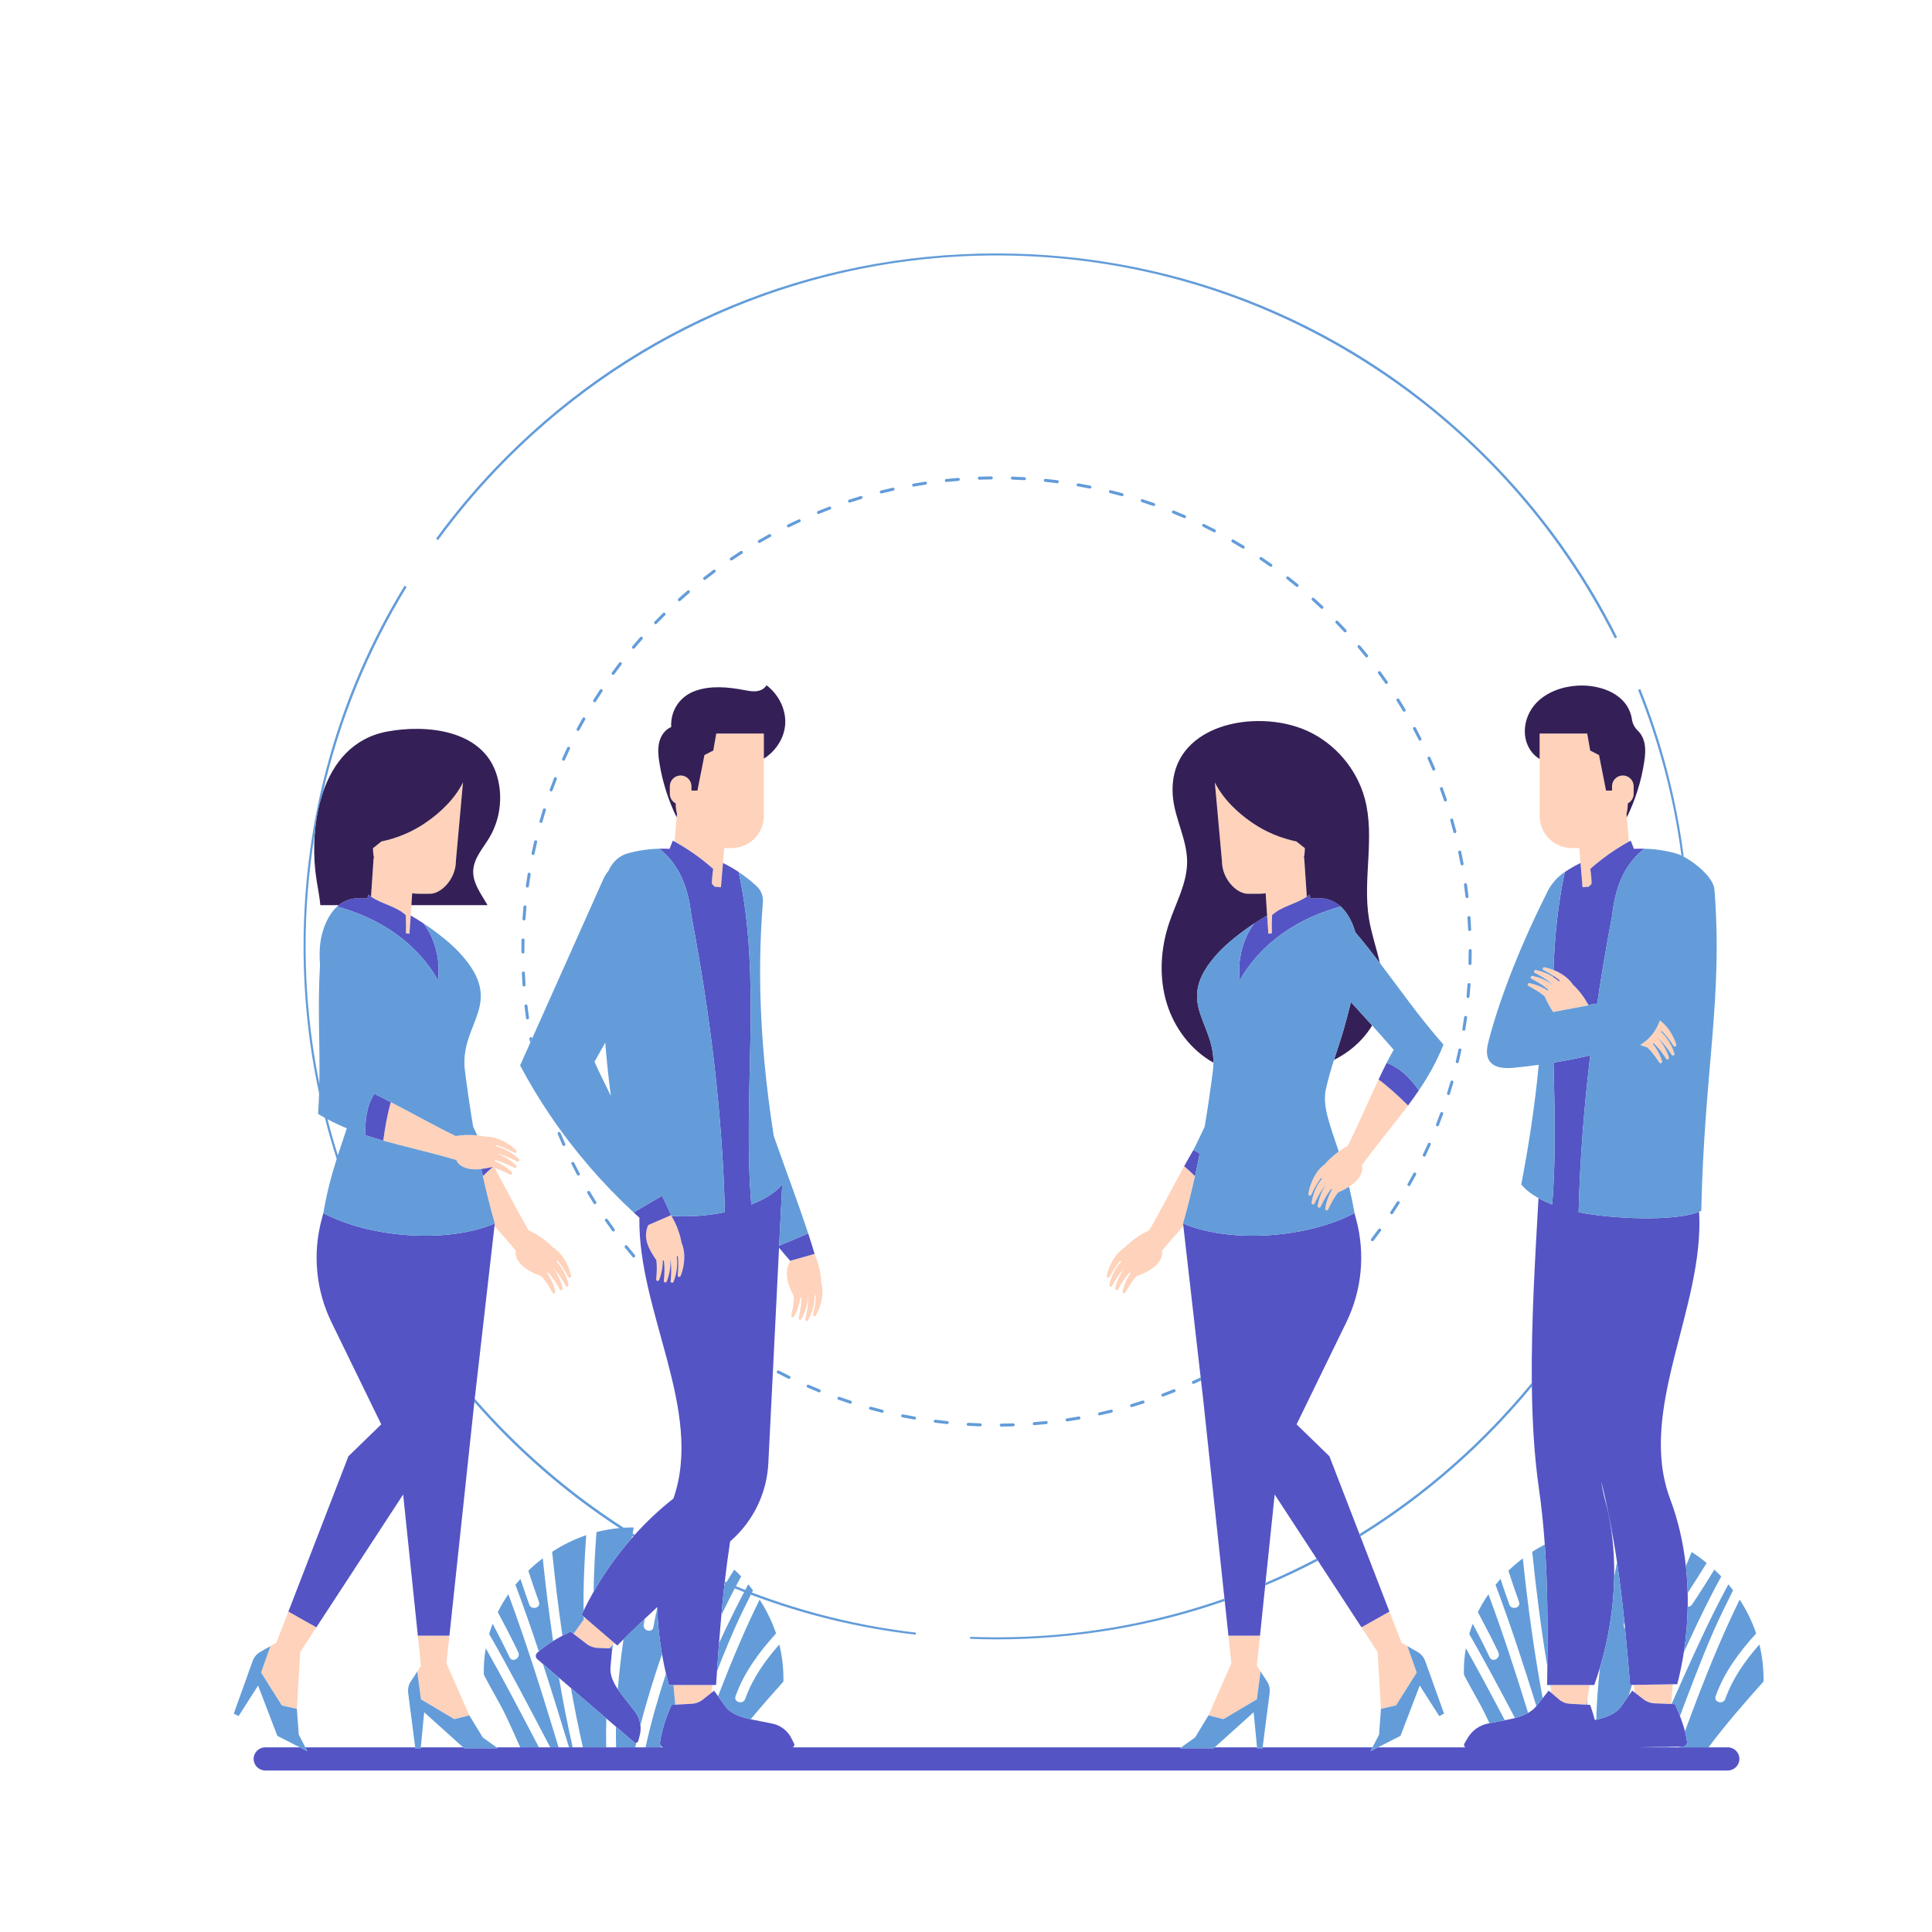 <?xml version="1.0" standalone="no"?>
<svg version="1.1" id="Layer_1" xmlns="http://www.w3.org/2000/svg" xmlns:xlink="http://www.w3.org/1999/xlink" x="0px" y="0px" viewBox="0 0 595.276 595.276" enable-background="new 0 0 595.276 595.276" xml:space="preserve">
<path id="color_x5F_5" fill="#FFD2BB" d="M250.954,386.354c0.008,0.018,0.013,0.037,0.021,0.054
	c1.243,2.799,1.939,5.792,2.068,8.819c0.928,3.245-0.036,7.252-1.667,10.107c-0.25,0.438-0.962,0.157-0.861-0.281
	c0.449-1.949,0.829-3.923,0.846-5.903c0-0.036-0.002-0.071-0.003-0.106c-0.117,0.066-0.233,0.131-0.35,0.189
	c0.045,2.635-0.806,5.432-2.032,7.578c-0.25,0.438-0.962,0.157-0.861-0.281c0.449-1.949,0.829-3.923,0.846-5.903
	c0.002-0.246-0.007-0.491-0.021-0.735c-0.004,0.001-0.008,0.001-0.013,0.002c-0.159,2.312-0.937,4.666-2.001,6.528
	c-0.25,0.438-0.962,0.157-0.861-0.281c0.449-1.949,0.829-3.923,0.846-5.903c0.001-0.108-0.005-0.215-0.008-0.323
	c-0.109-0.012-0.219-0.025-0.331-0.04c-0.257,2.069-0.98,4.125-1.931,5.789c-0.25,0.438-0.962,0.157-0.861-0.281
	c0.449-1.949,0.829-3.923,0.846-5.903c-1.909-3.713-3.234-7.236-1.105-10.946c0.017-0.029,0.03-0.059,0.047-0.088L250.954,386.354z
	 M176.713,503.419l4.096,3.139c0.963,0.738,2.131,1.158,3.343,1.203l3.519,0.129l1.191-1.183l0.463-0.459l-9.075-7.795l-0.375,0.527
	L176.713,503.419z M207.502,519.172l0.552,6.071l5.153-0.287c1.211-0.068,2.371-0.51,3.319-1.266l2.754-2.195l0.185-2.324H207.502z
	 M219.739,267.724c-0.231,1.474-0.374,3.036-0.405,4.581c0.288,0.297,0.578,0.591,0.861,0.894l1.933,0.163l0.63-7.472l0.387-4.594
	h2.292c5.475,0,9.913-4.438,9.913-9.913V233.75v-7.736h-14.656l-0.918,5.237l-2.724,1.401l-2.159,10.932h-1.854v-1.316
	c0-1.831-1.498-3.328-3.328-3.328c-1.831,0-3.328,1.498-3.328,3.328v2.322c0,1.283,0.737,2.399,1.806,2.955
	c0,1.103,0.144,2.171,0.389,3.199l-0.092,1.096l-0.63,7.476C212.141,261.693,216.07,264.459,219.739,267.724z M206.742,374.413
	l-7.041,3.056c-1.682,4.004,0.115,7.342,2.522,10.794c0.248,1.965,0.135,3.972-0.049,5.963c-0.042,0.448,0.702,0.631,0.891,0.164
	c0.72-1.776,1.162-3.911,1.14-5.995c0.113,0,0.224-0.002,0.333-0.005c0.017,0.106,0.037,0.212,0.051,0.319
	c0.248,1.965,0.135,3.972-0.049,5.963c-0.042,0.448,0.702,0.631,0.891,0.164c0.806-1.988,1.263-4.424,1.111-6.737
	c0.004-0.001,0.008-0.002,0.012-0.003c0.047,0.24,0.088,0.482,0.119,0.726c0.248,1.965,0.135,3.972-0.049,5.963
	c-0.042,0.448,0.702,0.631,0.891,0.164c0.928-2.29,1.398-5.176,1.001-7.781c0.107-0.073,0.214-0.153,0.321-0.234
	c0.005,0.035,0.012,0.07,0.017,0.105c0.249,1.965,0.135,3.972-0.049,5.963c-0.042,0.448,0.702,0.631,0.891,0.164
	c1.235-3.047,1.655-7.147,0.302-10.24c-0.521-2.92-1.583-5.73-3.133-8.294c-0.034-0.055-0.06-0.114-0.094-0.169
	C206.76,374.448,206.752,374.43,206.742,374.413z M503.422,519.142l0.222,2.32l2.789,2.15c0.96,0.741,2.127,1.164,3.339,1.213
	l5.157,0.205l0.455-6.079L503.422,519.142z M477.858,521.496l2.578,2.195c0.888,0.756,2.013,1.198,3.218,1.266l5.13,0.287
	l0.297-1.736l0.741-4.335h-11.963l0,0.81L477.858,521.496z M489.539,273.199c0.283-0.302,0.573-0.597,0.861-0.894
	c-0.032-1.545-0.175-3.108-0.405-4.581c3.669-3.264,7.599-6.032,11.883-8.408l-0.63-7.476l-0.092-1.096
	c0.245-1.028,0.389-2.096,0.389-3.199c1.07-0.555,1.806-1.672,1.806-2.955v-2.322c0-1.831-1.498-3.328-3.328-3.328
	s-3.328,1.498-3.328,3.328v1.316h-1.854l-2.159-10.932l-2.724-1.401l-0.918-5.237h-14.656v7.856v17.512
	c0,5.475,4.438,9.913,9.913,9.913h2.292l0.387,4.594l0.63,7.472L489.539,273.199z M425.492,526.521l4.639-1.052l6.386-10.13
	l-2.88-8.142l0,0v0l-1.815-1.035l-3.714-9.61l-8.621,4.85l4.979,7.62L425.492,526.521z M368.195,362.388
	c-1.078-1.055-2.177-2.09-3.331-3.068c-3.573,6.479-7.419,14.033-10.805,19.781c-2.788,1.268-5.305,3.026-7.429,5.189
	c-2.922,1.826-4.931,5.524-5.646,8.804c-0.11,0.503,0.622,0.777,0.845,0.375c0.992-1.785,2.053-3.541,3.394-5.054
	c0.024-0.027,0.05-0.052,0.075-0.079c0.044,0.13,0.088,0.259,0.136,0.382c-1.836,1.967-3.102,4.67-3.639,7.135
	c-0.11,0.503,0.622,0.777,0.845,0.375c0.992-1.785,2.053-3.541,3.394-5.054c0.167-0.188,0.341-0.368,0.519-0.543
	c0.003,0.003,0.006,0.006,0.008,0.01c-1.46,1.862-2.479,4.178-2.945,6.318c-0.11,0.503,0.622,0.777,0.845,0.375
	c0.992-1.785,2.053-3.541,3.394-5.054c0.073-0.083,0.151-0.16,0.227-0.24c0.091,0.066,0.183,0.131,0.278,0.196
	c-1.219,1.744-2.077,3.798-2.493,5.71c-0.11,0.503,0.622,0.777,0.845,0.375c0.992-1.785,2.053-3.541,3.394-5.054
	c3.249-1.231,6.119-2.63,7.569-5.417c0.404-0.777,0.51-1.658,0.334-2.489c2.269-2.718,4.473-5.219,6.599-7.589l-0.092-0.809
	C365.925,372.045,367.126,367.19,368.195,362.388z M387.26,523.588l1.14-8.561l-1.145-1.747l0.968-9.308h-9.728l0.908,8.506
	l-7.048,16.05l4.609,1.174L387.26,523.588z M391.882,287.585c-0.046-1.875-0.04-3.75,0.065-5.623
	c2.96-2.748,7.391-3.406,10.703-5.683l-0.806-11.965l-0.126,0.013c0.209-0.963,0.326-1.96,0.326-2.986l-2.608-2.076
	c-4.759-0.985-9.336-2.868-13.492-5.688c-4.749-3.223-9.132-7.478-11.629-12.502l2.181,24.198c0,5.589,4.562,10.107,7.94,10.107
	h3.57c0.665,0,1.315-0.062,1.955-0.152l0.46,6.829l0.38,5.642L391.882,287.585z M415.262,353.051
	c-0.97,0.52-1.889,1.115-2.775,1.754c-1.579,1.139-3.033,2.437-4.301,3.908c-2.797,2.013-4.56,5.833-5.06,9.153
	c-0.077,0.509,0.671,0.735,0.868,0.319c0.873-1.846,1.818-3.667,3.058-5.264c0.022-0.029,0.047-0.055,0.069-0.084
	c0.052,0.126,0.104,0.252,0.161,0.373c-1.704,2.083-2.791,4.862-3.167,7.357c-0.077,0.509,0.671,0.735,0.868,0.319
	c0.873-1.846,1.818-3.667,3.058-5.265c0.154-0.198,0.316-0.389,0.482-0.576c0.003,0.003,0.006,0.006,0.009,0.009
	c-1.336,1.953-2.201,4.331-2.528,6.496c-0.077,0.509,0.671,0.735,0.868,0.319c0.873-1.846,1.818-3.667,3.058-5.264
	c0.068-0.087,0.141-0.169,0.211-0.254c0.095,0.06,0.191,0.119,0.29,0.178c-1.103,1.82-1.825,3.925-2.116,5.86
	c-0.077,0.509,0.671,0.735,0.868,0.319c0.873-1.846,1.818-3.667,3.058-5.264c1.218-0.555,2.374-1.132,3.413-1.795
	c1.658-1.058,3.009-2.335,3.787-4.104c0.353-0.802,0.401-1.687,0.171-2.506c5.136-7.037,9.963-12.719,14.231-18.427
	c-2.864-2.831-5.831-5.592-9.088-8.006C421.613,339.306,418.266,347.095,415.262,353.051z M82.574,509.325l-2.128,6.014l6.386,10.13
	l4.639,1.052l1.027-17.499l4.979-7.62l-8.621-4.85l-3.714,9.61l-1.815,1.035v0l0,0L82.574,509.325z M128.563,515.026l1.14,8.561
	l10.296,6.115l4.609-1.174l-7.048-16.05l0.908-8.506h-9.728l0.968,9.308L128.563,515.026z M128.959,275.38h3.57
	c3.378,0,7.94-4.518,7.94-10.107l2.181-24.198c-2.497,5.024-6.88,9.279-11.629,12.502c-4.156,2.82-8.734,4.703-13.492,5.688
	l-2.608,2.076c0,1.026,0.117,2.023,0.326,2.986l-0.126-0.013l-0.806,11.965c3.312,2.278,7.744,2.936,10.703,5.683
	c0.105,1.872,0.111,3.748,0.065,5.623l1.083,0.114l0.38-5.642l0.214-3.171l0.247-3.658
	C127.644,275.317,128.294,275.38,128.959,275.38z M140.395,350.016c-6.01-2.896-13.406-7.039-19.977-10.439
	c-1.114,3.898-1.788,7.894-2.337,11.884c6.86,1.93,14.149,3.499,22.507,5.956c0.316,0.789,0.893,1.463,1.661,1.884
	c1.845,1.013,3.877,1.143,6.034,0.89c1.062-0.125,2.152-0.336,3.269-0.594c0.06,0.016,0.117,0.038,0.177,0.054
	c-1.019,0.879-2.001,1.797-2.961,2.737c1.069,4.802,2.27,9.657,3.678,14.576l-0.092,0.809c2.127,2.369,4.331,4.871,6.599,7.589
	c-0.176,0.832-0.07,1.712,0.334,2.49c1.45,2.787,4.32,4.186,7.569,5.417c1.342,1.513,2.403,3.269,3.394,5.054
	c0.223,0.402,0.955,0.128,0.845-0.375c-0.417-1.912-1.274-3.965-2.493-5.71c0.095-0.065,0.187-0.13,0.278-0.196
	c0.076,0.08,0.154,0.157,0.227,0.24c1.342,1.513,2.403,3.269,3.394,5.054c0.223,0.402,0.955,0.128,0.845-0.375
	c-0.466-2.139-1.485-4.456-2.945-6.318c0.003-0.003,0.006-0.007,0.008-0.01c0.178,0.175,0.352,0.355,0.519,0.543
	c1.342,1.513,2.403,3.269,3.394,5.054c0.223,0.402,0.955,0.128,0.845-0.375c-0.537-2.465-1.804-5.168-3.639-7.135
	c0.048-0.124,0.092-0.253,0.136-0.382c0.024,0.027,0.051,0.052,0.075,0.079c1.342,1.513,2.403,3.269,3.394,5.054
	c0.223,0.402,0.955,0.128,0.845-0.375c-0.715-3.28-2.723-6.977-5.646-8.804c-2.124-2.163-4.641-3.922-7.429-5.189
	c-3.294-5.591-7.023-12.888-10.512-19.246c1.649,0.521,3.237,1.259,4.79,2.056c0.409,0.21,0.865-0.425,0.494-0.782
	c-1.409-1.358-3.263-2.588-5.246-3.361c0.043-0.107,0.083-0.213,0.122-0.318c0.107,0.024,0.215,0.045,0.322,0.073
	c1.956,0.512,3.814,1.382,5.631,2.315c0.409,0.21,0.865-0.425,0.494-0.782c-1.577-1.519-3.711-2.879-5.96-3.615
	c0-0.004,0.001-0.009,0.001-0.013c0.245,0.047,0.49,0.1,0.733,0.163c1.956,0.512,3.814,1.382,5.631,2.315
	c0.409,0.21,0.865-0.425,0.494-0.782c-1.816-1.75-4.372-3.293-6.991-3.909c-0.029-0.13-0.064-0.261-0.099-0.393
	c0.035,0.009,0.071,0.015,0.106,0.024c1.956,0.512,3.814,1.382,5.631,2.315c0.409,0.21,0.865-0.425,0.494-0.782
	c-2.417-2.329-6.142-4.287-9.586-4.181c-0.794-0.165-1.596-0.287-2.402-0.374C144.847,349.589,142.608,349.653,140.395,350.016z
	 M478.644,298.856c-0.919-0.364-1.85-0.646-2.75-0.822c-0.495-0.096-0.747,0.626-0.349,0.836c1.037,0.546,2.058,1.124,3.035,1.76
	c0.691,0.449,1.363,0.924,1.988,1.454c0.027,0.023,0.052,0.048,0.079,0.071c-0.126,0.046-0.251,0.091-0.371,0.141
	c-0.524-0.467-1.1-0.891-1.706-1.274c-1.67-1.057-3.581-1.788-5.36-2.135c-0.495-0.096-0.747,0.626-0.349,0.836
	c1.769,0.932,3.512,1.933,5.023,3.214c0.188,0.159,0.367,0.326,0.543,0.496c-0.003,0.003-0.006,0.006-0.009,0.008
	c-1.855-1.39-4.146-2.337-6.251-2.747c-0.495-0.096-0.747,0.626-0.349,0.836c1.769,0.932,3.512,1.933,5.023,3.214
	c0.082,0.07,0.16,0.145,0.24,0.217c-0.063,0.09-0.125,0.182-0.186,0.277c-1.734-1.156-3.764-1.951-5.645-2.318
	c-0.495-0.096-0.747,0.626-0.349,0.836c1.769,0.932,3.512,1.933,5.023,3.214c0.585,1.447,1.719,3.476,2.519,4.711
	c0.029,0.044,0.06,0.096,0.088,0.138l0.197-0.037l10.748-2.018c-0.028-0.053-0.061-0.102-0.09-0.155
	c-1.247-2.328-2.835-4.444-4.747-6.239C483.302,301.336,481.022,299.797,478.644,298.856z M505.363,321.947
	c0.786,0.319,1.572,0.609,2.234,0.801c1.427,1.373,2.6,3.006,3.706,4.672c0.249,0.375,0.942,0.05,0.796-0.432
	c-0.555-1.834-1.552-3.773-2.877-5.382c0.088-0.071,0.173-0.142,0.256-0.213c0.08,0.072,0.162,0.141,0.24,0.216
	c1.427,1.373,2.599,3.006,3.706,4.672c0.249,0.375,0.942,0.05,0.796-0.432c-0.621-2.053-1.795-4.236-3.366-5.941
	c0.002-0.003,0.005-0.007,0.007-0.01c0.187,0.158,0.371,0.32,0.549,0.49c1.427,1.373,2.6,3.006,3.706,4.672
	c0.249,0.375,0.942,0.05,0.796-0.432c-0.716-2.365-2.162-4.906-4.107-6.684c0.038-0.124,0.071-0.254,0.103-0.384
	c0.026,0.024,0.053,0.047,0.079,0.071c1.427,1.373,2.6,3.006,3.706,4.672c0.249,0.375,0.942,0.05,0.796-0.432
	c-0.829-2.741-2.642-5.712-5.074-7.462C510.379,317.424,508.487,320.092,505.363,321.947z"></path>
<path id="color_x5F_4" fill="#5454c5" d="M535.932,541.943c0,1.968-1.595,3.562-3.562,3.562H81.715
	c-1.968,0-3.563-1.595-3.563-3.562s1.595-3.563,3.563-3.563h10.666l2.309,1.18l-0.61-1.18h33.845l0.038,0.295h1.67l0.028-0.295
	h13.039l0.327,0.295h10.38l-0.411-0.295h7.297h5.757h3.49h2.574h3.201h1.129h3.153h7.183h3.049h5.906h3.159h4.67h0.749
	c0.108,0.029,0.22,0.049,0.338,0.049l39.267,0c0.097,0,0.186-0.02,0.27-0.049h119.776l-0.411,0.295h10.38l0.327-0.295h13.039
	l0.028,0.295h1.67l0.038-0.295h33.845l-0.61,1.18l2.309-1.18h27.015c0.082,0.029,0.169,0.049,0.266,0.049l26.721,0
	c0.15,0.214,0.397,0.362,0.694,0.357l25.457-0.407h0.809h3.339h5.19h3.283h9.064h5.951
	C534.337,538.381,535.932,539.976,535.932,541.943z M191.867,522.537c-0.508-0.649-1.024-1.343-1.509-2.067
	c-1.358-2.028-2.449-4.307-2.266-6.609l0.353-4.039l0.166-1.897l-0.941-0.035l-3.519-0.129c-1.212-0.045-2.38-0.465-3.343-1.203
	l-4.096-3.139l-0.925-0.709c0,0-1.029,0.476-2.497,1.264c-0.849,0.456-1.839,1.013-2.875,1.652c-1.503,0.928-3.079,2.019-4.398,3.18
	c-0.173,0.152-0.348,0.304-0.511,0.459c-0.565,0.535-0.556,1.435,0.035,1.942l1.756,1.508l4.918,4.224l3.689,3.169l10.918,9.377
	l2.962,2.544l5.545,4.763c0.211,0.181,0.473,0.229,0.713,0.178c0.295-0.062,0.557-0.276,0.64-0.608l0.45-1.791
	c0.248-0.988,0.307-1.998,0.198-2.986c-0.17-1.544-0.759-3.033-1.74-4.287L191.867,522.537z M194.617,473.978
	c-4.455,5.098-8.401,10.653-11.716,16.445c-1.1,1.922-2.13,3.869-3.086,5.834c-0.208,0.428-0.427,0.855-0.628,1.285l0.669,0.574
	l0.394,0.339l9.075,7.795l0.885,0.76c0.605-0.616,1.243-1.257,1.902-1.912c1.986-1.975,4.207-4.116,6.561-6.342
	c1.241-1.174,2.513-2.367,3.816-3.578c0.002,0.076,0.006,0.152,0.009,0.229c0.159,4.807,0.655,9.594,1.474,14.276
	c0.355,2.027,0.757,4.038,1.23,6.016c0.279,1.169,0.579,2.328,0.899,3.476h1.401h11.963h1.166c0.094-1.417,0.189-2.83,0.285-4.24
	c0.198-2.902,0.406-5.791,0.626-8.671c0.221-2.888,0.459-5.766,0.718-8.636c0.275-3.037,0.573-6.066,0.909-9.088
	c0.017-0.154,0.036-0.308,0.054-0.462c0.029-0.255,0.06-0.511,0.089-0.766c0.473-4.135,1.017-8.26,1.651-12.381
	c0.088-0.078,0.183-0.161,0.271-0.238c6.899-6.069,11.044-14.675,11.501-23.852l3.306-66.397c1.142,1.379,2.297,2.747,3.48,4.091
	c0.017-0.029,0.03-0.059,0.047-0.088l7.387-2.088c0.008,0.018,0.013,0.037,0.021,0.054c0.012-0.004,0.023-0.007,0.034-0.011
	c-0.581-1.983-1.255-4.119-1.993-6.358l-8.945,3.773l0,0l0.94-18.873c-1.997,2.466-5.387,4.563-9.524,6.179
	c-2.794-34.011,3.363-68.837-3.893-102.442c-1.56-1.041-3.178-1.966-4.836-2.787l-0.63,7.472l-1.933-0.163
	c-0.283-0.302-0.573-0.597-0.861-0.894c0.032-1.545,0.175-3.108,0.405-4.581c-3.669-3.264-7.599-6.031-11.883-8.408
	c-0.187-0.104-0.364-0.218-0.553-0.32c-0.338,0.848-0.676,1.696-1.014,2.545c-1.058-0.056-2.118-0.071-3.176-0.043
	c6.42,5.025,8.981,12.35,9.887,20.503c5.861,30.772,9.563,61.008,10.343,91.492c-5.347,1.112-11.135,1.538-16.479,1.141
	c1.55,2.564,2.613,5.374,3.133,8.294c1.353,3.092,0.933,7.192-0.302,10.24c-0.189,0.467-0.933,0.284-0.891-0.164
	c0.185-1.991,0.298-3.998,0.049-5.963c-0.004-0.035-0.012-0.07-0.017-0.105c-0.107,0.081-0.214,0.161-0.321,0.234
	c0.397,2.605-0.073,5.491-1.001,7.781c-0.189,0.467-0.933,0.284-0.891-0.164c0.185-1.992,0.298-3.998,0.049-5.963
	c-0.031-0.244-0.072-0.486-0.119-0.726c-0.004,0.001-0.008,0.002-0.012,0.003c0.152,2.313-0.306,4.749-1.111,6.737
	c-0.189,0.467-0.933,0.284-0.891-0.164c0.185-1.992,0.298-3.998,0.049-5.963c-0.014-0.107-0.034-0.213-0.051-0.319
	c-0.11,0.003-0.221,0.005-0.333,0.005c0.021,2.084-0.42,4.219-1.14,5.995c-0.189,0.467-0.933,0.284-0.891-0.164
	c0.185-1.992,0.298-3.998,0.049-5.963c-2.407-3.452-4.204-6.791-2.522-10.794l7.041-3.056c0.01,0.017,0.018,0.035,0.029,0.051
	c0.011-0.005,0.021-0.01,0.032-0.016c-0.84-1.888-1.794-3.915-2.825-6.035l-8.75,5.163c0.582,0.54,1.184,1.058,1.772,1.592
	c-0.467,29.075,19.897,59.443,10.486,86.56c-4.251,3.325-8.244,7.079-11.909,11.151c-0.175,0.194-0.343,0.395-0.517,0.591
	C194.911,473.639,194.765,473.809,194.617,473.978z M216.526,523.691c-0.948,0.756-2.108,1.198-3.319,1.266l-5.153,0.287
	l-1.164,0.065c0,0-2.997,6.539-3.528,11.671c-0.042,0.404,0.103,0.779,0.359,1.048c0.16,0.167,0.363,0.291,0.594,0.353
	c0.108,0.029,0.22,0.049,0.338,0.049l39.267,0c0.097,0,0.186-0.02,0.27-0.049c0.457-0.157,0.711-0.69,0.476-1.158l-0.826-1.651
	c-1.168-2.336-3.348-4.001-5.909-4.513l-5.926-1.185c-0.233-0.047-0.474-0.1-0.712-0.152c-2.901-0.625-6.097-1.631-7.804-3.97
	l-2.241-3.123l-1.233-1.718l-0.736,0.587L216.526,523.691z M509.772,524.825c-1.212-0.048-2.379-0.472-3.339-1.213l-2.789-2.15
	l-0.746-0.575l-1.065,1.536l-2.331,3.36c-1.658,2.35-4.807,3.409-7.682,4.081c-0.143,0.033-0.285,0.066-0.426,0.098
	c-0.696-2.653-1.452-4.654-1.452-4.654l-0.957-0.054l-0.202-0.011l-5.13-0.287c-1.206-0.068-2.33-0.51-3.218-1.266l-2.578-2.195
	l-0.689-0.587l-1.848,2.318l-1.939,2.431l-0.074,0.093c-0.671,0.829-1.527,1.478-2.47,2.016c-1.246,0.71-2.651,1.212-4.062,1.583
	c-0.783,0.206-1.565,0.376-2.314,0.524l-0.813,0.16l-4.732,0.931l-0.476,0.094c-2.601,0.512-4.915,2.178-6.27,4.513l-0.958,1.651
	c-0.272,0.468-0.061,1.002,0.384,1.158c0.082,0.029,0.169,0.049,0.266,0.049l26.721,0c0.15,0.214,0.397,0.362,0.694,0.357
	l25.457-0.407l0.815-0.013l3.363-0.054l5.215-0.083l3.303-0.053l1.11-0.018c0.778-0.012,1.361-0.699,1.268-1.471
	c-0.126-1.052-0.36-2.16-0.647-3.258c-0.439-1.679-1.005-3.327-1.535-4.716c-0.813-2.13-1.532-3.639-1.532-3.639l-1.08-0.043
	l-0.085-0.003L509.772,524.825z M474.141,458.475c0.837,5.81,1.421,11.608,1.83,17.413c0.879,12.464,0.928,24.965,0.79,37.703
	c-0.02,1.856-0.043,3.715-0.068,5.581h1.017h0.149h11.963h1.401c0.635-1.769,1.209-3.572,1.751-5.389
	c2.692-9.026,4.221-18.564,4.382-27.94c0.073-4.229-0.133-8.422-0.635-12.519c-0.11-0.899-0.239-1.79-0.378-2.679
	c-0.454-2.902-1.043-5.753-1.812-8.517c-0.526-1.89-0.896-3.797-1.144-5.717c0.165,0.724,0.317,1.462,0.49,2.177
	c0.968,4.02,1.813,8.035,2.565,12.053c0.133,0.708,0.262,1.416,0.388,2.124c0.508,2.839,0.973,5.68,1.396,8.525
	c0.904,6.08,1.633,12.179,2.264,18.318c0.078,0.761,0.154,1.523,0.229,2.286c0.566,5.712,1.059,11.46,1.537,17.265l0.583-0.009
	l0.583-0.009l11.961-0.191l1.401-0.022c0.834-3.187,1.502-6.461,2.02-9.782c0.722-4.629,1.126-9.354,1.205-14.093
	c0.023-1.418,0.022-2.836-0.014-4.254c-0.071-2.768-0.252-5.529-0.556-8.268c-0.789-7.132-2.373-14.109-4.823-20.619
	c-10.353-27.503,10.576-58.922,8.909-88.552c-7.807,3.162-27.561,2.123-37.134,0.133c0.413-16.137,1.652-32.205,3.589-48.319
	c-3.744,0.861-7.514,1.606-11.305,2.228c0.329,14.615,0.762,29.24-0.428,43.717c-1.518-0.593-2.932-1.252-4.216-1.969
	c-0.992,17.878-2.244,37.776-2.06,56.903c0.004,0.383,0.012,0.763,0.016,1.146C472.123,438.07,472.729,448.674,474.141,458.475z
	 M480.647,302.156c-0.027-0.023-0.052-0.048-0.079-0.071c-0.626-0.531-1.297-1.005-1.988-1.454c-0.004,0.131-0.006,0.262-0.01,0.393
	c0.606,0.383,1.182,0.807,1.706,1.274C480.396,302.247,480.522,302.202,480.647,302.156z M478.442,311.683c0,0.057,0,0.115,0,0.172
	c0.095-0.024,0.19-0.047,0.285-0.071l-0.197,0.037C478.502,311.779,478.471,311.728,478.442,311.683z M484.638,303.372
	c1.911,1.795,3.5,3.911,4.747,6.239c0.91-0.139,1.821-0.273,2.733-0.388c1.337-9.041,2.879-18.108,4.615-27.223
	c0.906-8.154,3.467-15.478,9.887-20.503c-1.058-0.027-2.118-0.012-3.176,0.043c-0.338-0.848-0.676-1.696-1.014-2.545
	c-0.188,0.102-0.366,0.217-0.553,0.32c-4.285,2.377-8.214,5.144-11.883,8.408c0.231,1.474,0.374,3.036,0.405,4.581
	c-0.288,0.297-0.578,0.591-0.861,0.894l-1.933,0.163l-0.63-7.472c-1.658,0.82-3.276,1.746-4.836,2.787
	c-2.153,9.97-3.12,20.048-3.495,30.18C481.022,299.797,483.302,301.336,484.638,303.372z M369.653,355.434
	c-0.619-0.391-1.262-0.762-1.96-1.083c-0.914,1.541-1.861,3.213-2.83,4.969c1.154,0.978,2.254,2.012,3.331,3.068
	C368.715,360.055,369.2,357.737,369.653,355.434z M389.829,488.519l0.086-0.826l2.83-27.216l12.904,19.749l0.414,0.634
	l13.423,20.543l8.621-4.85l-8.954-23.171l-0.276-0.714l-9.267-23.981l-10.114-9.82l15.317-31.421
	c4.81-9.869,5.891-21.143,3.042-31.746l-0.519-1.931c-14.198,7.574-38.015,9.507-52.818,3.195l0.092,0.809l5.328,46.598l0.111,0.969
	l0.738,6.459l6.49,60.768l0.078,0.734l1.14,10.671h9.728L389.829,488.519z M403.761,276.862c-0.076-0.416-0.139-0.838-0.227-1.248
	c-0.282,0.239-0.58,0.456-0.883,0.664c-3.312,2.278-7.744,2.936-10.703,5.683c-0.105,1.872-0.111,3.748-0.065,5.623l-1.083,0.114
	l-0.38-5.642c-1.349,0.785-2.697,1.625-4.012,2.498c-3.679,4.999-5.151,11.496-4.407,17.444c6.748-11.81,18.241-19.192,31.098-22.68
	c-0.855-0.782-1.82-1.429-2.916-1.873C408.161,276.63,405.943,276.579,403.761,276.862z M427.256,327.465
	c-0.811,1.597-1.648,3.327-2.5,5.143c3.257,2.414,6.224,5.175,9.088,8.006c1.155-1.544,2.265-3.094,3.333-4.671
	C434.664,332.45,431.728,329.181,427.256,327.465z M151.553,359.597c-1.117,0.258-2.207,0.469-3.269,0.594
	c0.156,0.73,0.321,1.464,0.485,2.197c0.96-0.94,1.942-1.857,2.961-2.737C151.67,359.635,151.612,359.613,151.553,359.597z
	 M124.218,460.476l4.522,43.496h9.728l7.69-72.005l0.018-0.168l0.097-0.845l6.081-53.181l0.092-0.809
	c-14.803,6.311-38.62,4.379-52.818-3.195l-0.519,1.931c-2.849,10.602-1.769,21.877,3.042,31.746l15.317,31.421l-10.114,9.82
	l-18.498,47.866l8.621,4.85L124.218,460.476z M125.081,287.585c0.046-1.875,0.04-3.75-0.065-5.623
	c-2.96-2.748-7.391-3.406-10.703-5.683c-0.303-0.209-0.601-0.426-0.883-0.664c-0.088,0.41-0.151,0.832-0.227,1.248
	c-2.182-0.283-4.401-0.232-6.421,0.585c-0.884,0.358-1.679,0.852-2.403,1.438c-0.174,0.141-0.348,0.283-0.513,0.434
	c12.857,3.488,24.349,10.87,31.098,22.68c0.743-5.948-0.728-12.446-4.407-17.444c-1.316-0.874-2.663-1.714-4.012-2.498l-0.38,5.642
	L125.081,287.585z M115.303,337.018c-2.503,4.083-2.843,8.464-2.71,12.765c1.807,0.601,3.631,1.155,5.487,1.677
	c0.549-3.99,1.222-7.986,2.337-11.884C118.636,338.655,116.919,337.792,115.303,337.018z"></path>
<path id="color_x5F_3" fill="#342056" d="M208.578,250.743l-0.092,1.096c-2.609-5.337-4.423-11.062-5.336-16.933
	c-0.319-2.049-0.527-4.163-0.045-6.179c0.482-2.017,1.767-3.942,3.693-4.709c-0.241-5.1,2.631-9.444,7.441-11.156
	c4.81-1.712,10.114-1.178,15.132-0.235c1.224,0.23,2.468,0.484,3.706,0.344c1.238-0.14,2.495-0.748,3.08-1.847
	c4.137,3.115,6.589,8.491,5.572,13.569c-0.747,3.728-3.162,7.046-6.378,9.057v-7.736h-14.656l-0.918,5.237l-2.724,1.401
	l-2.159,10.932h-1.854v-1.316c0-1.831-1.498-3.328-3.328-3.328c-1.831,0-3.328,1.498-3.328,3.328v2.322
	c0,1.283,0.737,2.399,1.806,2.955C208.189,248.647,208.333,249.715,208.578,250.743z M489.04,226.014l0.918,5.237l2.724,1.401
	l2.159,10.932h1.854v-1.316c0-1.831,1.498-3.328,3.328-3.328s3.328,1.498,3.328,3.328v2.322c0,1.283-0.737,2.399-1.806,2.955
	c0,1.103-0.144,2.171-0.389,3.199l0.092,1.096c2.609-5.337,4.423-11.063,5.336-16.933c0.319-2.049,0.527-4.163,0.045-6.179
	c-0.321-1.344-0.999-2.648-1.986-3.595c-0.968-0.929-1.623-2.116-1.817-3.445c-1.135-7.762-9.536-10.783-16.532-10.446
	c-4.631,0.223-9.575,1.855-12.89,5.295c-3.713,3.854-4.936,10.124-1.797,14.708c0.725,1.059,1.686,1.947,2.776,2.625v-7.856H489.04z
	 M375.539,293.382c2.524-2.703,6.521-5.939,10.868-8.827c1.316-0.874,2.663-1.714,4.012-2.498l-0.46-6.829
	c-0.641,0.09-1.29,0.152-1.955,0.152h-3.57c-3.378,0-7.94-4.518-7.94-10.107l-2.181-24.198c2.497,5.024,6.88,9.279,11.629,12.502
	c4.156,2.82,8.734,4.703,13.492,5.688l2.608,2.076c0,1.026-0.117,2.023-0.326,2.986l0.126-0.013l0.806,11.965
	c0.303-0.209,0.601-0.426,0.883-0.664c0.088,0.41,0.151,0.832,0.227,1.248c2.182-0.283,4.401-0.232,6.421,0.585
	c1.096,0.444,2.062,1.09,2.916,1.873c2.184,1.999,3.618,4.915,4.468,7.815c0.011,0.038,0.018,0.077,0.029,0.115
	c2.776,3.283,5.239,6.408,7.57,9.467c-1.034-4.546-2.617-9.066-3.368-13.67c-1.988-12.19,1.911-24.965-1.261-36.902
	c-2.441-9.188-9.198-17.131-17.876-21.014c-15.831-7.083-42.974-1.931-41.298,20.086c0.527,6.926,4.401,13.349,4.409,20.295
	c0.007,6.547-3.396,12.534-5.494,18.735c-2.715,8.024-3.247,16.896-0.744,24.989c2.338,7.558,7.451,14.347,14.343,18.187
	C373.952,314.343,361.44,308.479,375.539,293.382z M422.781,315.959c-2.231-2.475-4.371-4.814-6.535-7.19
	c-0.448,1.791-0.914,3.543-1.352,5.225c-1.31,5.03-2.616,8.669-3.874,12.592c1.564-0.796,3.067-1.706,4.488-2.747
	C418.4,321.72,420.919,319.021,422.781,315.959z M97.165,268.401c0.376,3.499,1.21,6.997,1.534,10.485h5.68
	c0.724-0.586,1.52-1.081,2.403-1.438c2.02-0.818,4.238-0.868,6.421-0.585c0.076-0.416,0.139-0.838,0.227-1.248
	c0.282,0.239,0.58,0.456,0.883,0.664l0.806-11.965l0.126,0.013c-0.209-0.963-0.326-1.96-0.326-2.986l2.608-2.076
	c4.759-0.985,9.336-2.868,13.492-5.688c4.749-3.223,9.132-7.478,11.629-12.502l-2.181,24.198c0,5.589-4.562,10.107-7.94,10.107
	h-3.57c-0.665,0-1.315-0.062-1.955-0.152l-0.247,3.658h23.454c-0.033-0.061-0.062-0.122-0.097-0.183
	c-0.03-0.052-0.06-0.104-0.09-0.156c-1.89-3.254-4.38-6.522-4.218-10.281c0.165-3.817,3.008-6.885,4.968-10.164
	c3.552-5.94,4.326-13.466,2.058-20.006c-4.628-13.343-21.682-14.919-33.57-12.69c-10.513,1.971-16.65,9.561-19.78,18.763
	c-1.382,4.063-2.182,8.436-2.505,12.784C96.685,260.877,96.775,264.778,97.165,268.401z"></path>
<path id="color_x5F_2" fill="#639cd9" d="M325.703,148.882c-1.218-0.156-2.441-0.297-3.668-0.423
	c-0.254-0.026-0.438-0.253-0.412-0.506c0.026-0.255,0.257-0.432,0.506-0.413c1.236,0.127,2.466,0.268,3.691,0.426
	c0.253,0.032,0.432,0.264,0.4,0.517c-0.03,0.233-0.229,0.403-0.457,0.403C325.743,148.886,325.723,148.885,325.703,148.882z
	 M318.632,438.189c-0.254,0.02-0.445,0.242-0.424,0.496c0.019,0.242,0.221,0.426,0.459,0.426c0.013,0,0.025-0.001,0.037-0.002
	c1.239-0.097,2.472-0.21,3.701-0.339c0.254-0.026,0.438-0.253,0.411-0.507c-0.026-0.253-0.259-0.443-0.507-0.411
	C321.087,437.979,319.862,438.091,318.632,438.189z M308.493,438.635c-0.255,0.003-0.46,0.211-0.457,0.466
	c0.003,0.253,0.209,0.457,0.462,0.457c0.002,0,0.003,0,0.005,0c1.241-0.013,2.478-0.04,3.711-0.082
	c0.254-0.009,0.454-0.223,0.445-0.478c-0.01-0.254-0.227-0.447-0.478-0.446C310.956,438.595,309.727,438.622,308.493,438.635z
	 M315.624,147.944c0.244,0,0.446-0.189,0.461-0.435c0.014-0.254-0.179-0.473-0.434-0.487c-1.234-0.072-2.471-0.128-3.712-0.168
	c-0.005,0-0.011,0-0.015,0c-0.248,0-0.454,0.197-0.462,0.446c-0.008,0.255,0.192,0.469,0.446,0.477
	c1.234,0.041,2.464,0.096,3.689,0.167C315.606,147.943,315.615,147.944,315.624,147.944z M305.904,147.238
	c-0.003-0.255-0.199-0.419-0.467-0.457c-1.242,0.014-2.478,0.042-3.711,0.087c-0.255,0.009-0.455,0.223-0.445,0.477
	c0.009,0.249,0.214,0.446,0.461,0.446c0.006,0,0.011,0,0.017,0c1.226-0.043,2.455-0.072,3.688-0.086
	C305.702,147.702,305.906,147.493,305.904,147.238z M328.718,437.039c-0.253,0.037-0.427,0.272-0.389,0.524
	c0.033,0.23,0.231,0.394,0.456,0.394c0.023,0,0.046-0.002,0.068-0.005c1.228-0.182,2.451-0.382,3.668-0.595
	c0.252-0.044,0.419-0.283,0.375-0.534c-0.043-0.253-0.298-0.427-0.534-0.375C331.153,436.659,329.938,436.857,328.718,437.039z
	 M342.248,151.034c-0.253-0.061-0.498,0.091-0.559,0.338c-0.061,0.247,0.09,0.498,0.337,0.559c1.197,0.295,2.388,0.606,3.573,0.931
	c0.042,0.011,0.082,0.016,0.123,0.016c0.203,0,0.389-0.134,0.446-0.34c0.068-0.246-0.078-0.5-0.323-0.568
	C344.65,151.643,343.452,151.331,342.248,151.034z M352.075,153.829c-0.241-0.078-0.502,0.055-0.581,0.297
	c-0.078,0.243,0.054,0.503,0.298,0.581c1.176,0.381,2.347,0.775,3.511,1.184c0.05,0.018,0.103,0.026,0.153,0.026
	c0.19,0,0.369-0.119,0.436-0.309c0.085-0.24-0.042-0.504-0.282-0.588C354.438,154.609,353.26,154.212,352.075,153.829z
	 M335.813,150.532c0.216,0,0.408-0.151,0.452-0.371c0.051-0.25-0.112-0.493-0.362-0.543c-1.212-0.243-2.43-0.47-3.654-0.682
	c-0.245-0.045-0.49,0.125-0.533,0.376c-0.044,0.251,0.124,0.49,0.376,0.534c1.215,0.211,2.425,0.437,3.63,0.678
	C335.752,150.529,335.783,150.532,335.813,150.532z M338.348,435.74c0.048,0.216,0.239,0.362,0.451,0.362
	c0.033,0,0.067-0.004,0.1-0.011c1.211-0.269,2.417-0.553,3.617-0.851c0.247-0.061,0.398-0.312,0.336-0.56
	c-0.062-0.248-0.312-0.398-0.56-0.336c-1.191,0.297-2.39,0.579-3.594,0.846C338.45,435.244,338.293,435.491,338.348,435.74z
	 M265.731,153.163c-0.073-0.244-0.33-0.384-0.574-0.311c-1.189,0.354-2.372,0.723-3.548,1.107c-0.242,0.079-0.375,0.34-0.296,0.582
	c0.064,0.195,0.245,0.318,0.439,0.318c0.047,0,0.096-0.007,0.143-0.023c1.168-0.381,2.343-0.748,3.524-1.1
	C265.665,153.665,265.804,153.408,265.731,153.163z M275.595,150.63c-0.056-0.249-0.301-0.405-0.551-0.35
	c-1.211,0.27-2.417,0.555-3.616,0.855c-0.248,0.062-0.398,0.313-0.336,0.56c0.052,0.21,0.24,0.35,0.447,0.35
	c0.037,0,0.075-0.004,0.112-0.014c1.192-0.298,2.39-0.581,3.594-0.85C275.494,151.126,275.651,150.879,275.595,150.63z
	 M268.345,433.439c-0.245-0.066-0.5,0.077-0.568,0.323c-0.068,0.246,0.077,0.501,0.322,0.568c1.193,0.328,2.391,0.641,3.595,0.94
	c0.037,0.009,0.074,0.013,0.111,0.013c0.207,0,0.395-0.141,0.448-0.351c0.061-0.247-0.09-0.498-0.337-0.559
	C270.72,434.077,269.529,433.766,268.345,433.439z M258.646,430.397c-0.241-0.087-0.504,0.041-0.589,0.281
	c-0.085,0.241,0.042,0.505,0.282,0.59c1.171,0.413,2.349,0.812,3.532,1.195c0.047,0.015,0.096,0.023,0.142,0.023
	c0.195,0,0.376-0.124,0.439-0.319c0.079-0.243-0.054-0.503-0.297-0.582C260.979,431.203,259.81,430.808,258.646,430.397z
	 M298.343,438.387c-0.248-0.023-0.473,0.18-0.488,0.434c-0.015,0.254,0.179,0.474,0.434,0.488c1.233,0.072,2.47,0.131,3.712,0.172
	c0.005,0,0.01,0,0.016,0c0.248,0,0.453-0.197,0.461-0.446c0.008-0.254-0.191-0.468-0.446-0.477
	C300.798,438.516,299.569,438.459,298.343,438.387z M278.221,435.788c-0.25-0.052-0.494,0.112-0.544,0.362s0.112,0.493,0.362,0.544
	c1.212,0.243,2.429,0.473,3.652,0.685c0.027,0.005,0.054,0.007,0.08,0.007c0.22,0,0.415-0.158,0.454-0.382
	c0.044-0.251-0.124-0.491-0.376-0.534C280.635,436.257,279.425,436.029,278.221,435.788z M295.732,147.665
	c-0.021-0.254-0.237-0.442-0.497-0.423c-1.238,0.099-2.471,0.213-3.7,0.343c-0.254,0.027-0.438,0.254-0.411,0.507
	c0.025,0.237,0.225,0.414,0.459,0.414c0.016,0,0.032-0.001,0.049-0.003c1.221-0.129,2.446-0.242,3.677-0.34
	C295.563,148.142,295.753,147.919,295.732,147.665z M288.237,437.437c-0.248-0.031-0.484,0.147-0.517,0.399
	c-0.032,0.253,0.146,0.485,0.399,0.518c1.226,0.158,2.456,0.301,3.691,0.428c0.016,0.002,0.032,0.003,0.048,0.003
	c0.234,0,0.434-0.177,0.459-0.414c0.026-0.254-0.158-0.481-0.412-0.507C290.678,437.737,289.455,437.595,288.237,437.437z
	 M285.611,148.796c-0.038-0.252-0.269-0.421-0.525-0.388c-1.227,0.185-2.45,0.385-3.667,0.6c-0.251,0.044-0.419,0.284-0.374,0.535
	c0.039,0.224,0.234,0.381,0.454,0.381c0.027,0,0.054-0.002,0.081-0.007c1.209-0.213,2.424-0.412,3.644-0.595
	C285.476,149.284,285.649,149.048,285.611,148.796z M424.74,206.871c-0.206,0.15-0.251,0.439-0.101,0.645
	c0.725,0.993,1.437,1.995,2.137,3.006c0.089,0.13,0.234,0.199,0.38,0.199c0.091,0,0.182-0.027,0.262-0.082
	c0.21-0.145,0.262-0.432,0.117-0.642c-0.703-1.019-1.42-2.027-2.149-3.026C425.234,206.766,424.945,206.721,424.74,206.871z
	 M443.961,242.554c-0.24,0.088-0.363,0.353-0.275,0.592c0.423,1.154,0.831,2.316,1.226,3.484c0.065,0.192,0.244,0.314,0.437,0.314
	c0.049,0,0.099-0.008,0.148-0.024c0.242-0.082,0.372-0.344,0.29-0.585c-0.397-1.176-0.808-2.344-1.233-3.506
	C444.466,242.59,444.202,242.467,443.961,242.554z M453.393,296.884c0.031-1.234,0.046-2.472,0.046-3.715v-0.29
	c0-0.255-0.207-0.462-0.462-0.462c-0.255,0-0.462,0.207-0.462,0.462v0.29c0,1.234-0.015,2.465-0.046,3.692
	c-0.006,0.255,0.196,0.467,0.45,0.474c0.004,0,0.008,0,0.012,0C453.181,297.335,453.387,297.135,453.393,296.884z M440.109,233.159
	c-0.233,0.105-0.337,0.377-0.233,0.611c0.501,1.118,0.988,2.244,1.461,3.377c0.074,0.177,0.245,0.284,0.426,0.284
	c0.06,0,0.12-0.011,0.178-0.036c0.235-0.098,0.346-0.368,0.248-0.604c-0.475-1.141-0.966-2.274-1.47-3.399
	C440.614,233.159,440.341,233.055,440.109,233.159z M435.605,224.051c-0.226,0.12-0.31,0.4-0.19,0.625
	c0.578,1.081,1.144,2.172,1.696,3.269c0.081,0.161,0.244,0.254,0.412,0.254c0.07,0,0.141-0.016,0.207-0.049
	c0.228-0.114,0.319-0.392,0.205-0.62c-0.555-1.105-1.124-2.202-1.706-3.29C436.109,224.015,435.826,223.932,435.605,224.051z
	 M430.474,215.274c-0.216,0.135-0.281,0.42-0.146,0.636c0.653,1.04,1.293,2.089,1.921,3.146c0.086,0.145,0.24,0.226,0.397,0.226
	c0.08,0,0.161-0.021,0.235-0.065c0.219-0.13,0.292-0.414,0.161-0.633c-0.631-1.064-1.275-2.119-1.932-3.165
	C430.973,215.204,430.689,215.14,430.474,215.274z M450.571,266.633c0.251-0.047,0.416-0.288,0.369-0.539
	c-0.229-1.22-0.472-2.434-0.73-3.644c-0.054-0.249-0.297-0.411-0.548-0.355c-0.249,0.053-0.409,0.298-0.355,0.548
	c0.256,1.201,0.499,2.409,0.726,3.621c0.042,0.222,0.235,0.377,0.453,0.377C450.514,266.641,450.543,266.638,450.571,266.633z
	 M452.327,307.5c0.235,0,0.436-0.179,0.459-0.418c0.116-1.231,0.217-2.465,0.302-3.704c0.017-0.254-0.175-0.475-0.429-0.493
	c-0.255-0.012-0.474,0.175-0.492,0.429c-0.085,1.231-0.184,2.457-0.3,3.68c-0.023,0.254,0.162,0.479,0.417,0.503
	C452.297,307.5,452.312,307.5,452.327,307.5z M450.942,317.593c0.026,0.004,0.051,0.006,0.077,0.006
	c0.221,0,0.417-0.161,0.455-0.386c0.203-1.221,0.389-2.445,0.56-3.674c0.035-0.253-0.141-0.486-0.393-0.521
	c-0.245-0.029-0.487,0.141-0.521,0.393c-0.17,1.222-0.355,2.439-0.556,3.651C450.521,317.313,450.69,317.551,450.942,317.593z
	 M451.471,272.117c-0.253,0.036-0.429,0.269-0.392,0.522c0.171,1.216,0.328,2.437,0.47,3.663c0.028,0.235,0.227,0.409,0.458,0.409
	c0.018,0,0.036-0.001,0.054-0.003c0.253-0.029,0.435-0.258,0.406-0.512c-0.143-1.233-0.3-2.462-0.474-3.685
	C451.957,272.256,451.727,272.077,451.471,272.117z M404.232,184.303c-0.17,0.19-0.155,0.482,0.035,0.652
	c0.915,0.823,1.82,1.658,2.715,2.503c0.089,0.084,0.204,0.126,0.318,0.126c0.123,0,0.244-0.049,0.335-0.145
	c0.175-0.185,0.167-0.478-0.018-0.653c-0.9-0.85-1.812-1.691-2.733-2.519C404.697,184.099,404.402,184.114,404.232,184.303z
	 M380.102,166.278c-0.22-0.126-0.503-0.051-0.63,0.169c-0.128,0.221-0.052,0.503,0.169,0.631c1.068,0.616,2.129,1.246,3.179,1.889
	c0.075,0.046,0.158,0.068,0.241,0.068c0.155,0,0.307-0.078,0.394-0.221c0.133-0.217,0.064-0.502-0.153-0.635
	C382.243,167.532,381.177,166.898,380.102,166.278z M388.137,171.821c-0.142,0.211-0.086,0.498,0.125,0.641
	c1.022,0.689,2.036,1.391,3.038,2.105c0.081,0.058,0.175,0.086,0.268,0.086c0.144,0,0.286-0.068,0.376-0.194
	c0.148-0.208,0.099-0.496-0.108-0.644c-1.01-0.719-2.029-1.425-3.058-2.118C388.567,171.556,388.281,171.609,388.137,171.821z
	 M396.403,177.784c-0.157,0.201-0.121,0.491,0.08,0.648c0.971,0.758,1.932,1.528,2.883,2.31c0.086,0.071,0.189,0.105,0.293,0.105
	c0.133,0,0.265-0.057,0.357-0.169c0.161-0.197,0.134-0.488-0.064-0.65c-0.957-0.787-1.925-1.562-2.901-2.324
	C396.849,177.548,396.56,177.581,396.403,177.784z M371.064,161.477c-0.226-0.11-0.505-0.017-0.617,0.213
	c-0.112,0.229-0.016,0.506,0.213,0.617c1.11,0.541,2.212,1.095,3.306,1.663c0.069,0.035,0.141,0.052,0.213,0.052
	c0.167,0,0.327-0.091,0.409-0.249c0.118-0.226,0.03-0.505-0.197-0.623C373.291,162.579,372.181,162.021,371.064,161.477z
	 M411.588,191.349c-0.183,0.178-0.188,0.47-0.011,0.653c0.856,0.884,1.7,1.779,2.535,2.684c0.091,0.099,0.215,0.149,0.339,0.149
	c0.112,0,0.224-0.041,0.313-0.122c0.188-0.173,0.199-0.465,0.026-0.653c-0.839-0.91-1.688-1.811-2.55-2.701
	C412.063,191.177,411.771,191.172,411.588,191.349z M418.434,198.883c-0.195,0.164-0.22,0.456-0.056,0.651
	c0.793,0.94,1.573,1.891,2.34,2.852c0.091,0.114,0.226,0.174,0.361,0.174c0.101,0,0.203-0.033,0.289-0.101
	c0.198-0.159,0.232-0.45,0.072-0.649c-0.773-0.967-1.558-1.924-2.355-2.871C418.92,198.744,418.629,198.72,418.434,198.883z
	 M361.706,157.32c-0.234-0.095-0.506,0.019-0.601,0.256c-0.096,0.237,0.019,0.506,0.256,0.601c1.146,0.462,2.285,0.937,3.416,1.428
	c0.06,0.026,0.123,0.038,0.184,0.038c0.179,0,0.348-0.104,0.424-0.278c0.101-0.234-0.006-0.506-0.24-0.607
	C364.006,158.263,362.859,157.784,361.706,157.32z M255.475,156.114c-1.161,0.437-2.315,0.888-3.461,1.353
	c-0.236,0.096-0.35,0.365-0.254,0.602c0.073,0.18,0.246,0.288,0.428,0.288c0.058,0,0.117-0.011,0.174-0.034
	c1.139-0.463,2.285-0.911,3.439-1.345c0.238-0.09,0.359-0.356,0.269-0.595C255.98,156.145,255.714,156.024,255.475,156.114z
	 M452.147,282.733c0.087,1.224,0.16,2.453,0.216,3.686c0.011,0.247,0.215,0.441,0.461,0.441c0.006,0,0.014,0,0.021,0
	c0.255-0.012,0.452-0.227,0.44-0.482c-0.056-1.241-0.128-2.478-0.216-3.711c-0.019-0.255-0.257-0.45-0.493-0.427
	C452.321,282.258,452.129,282.479,452.147,282.733z M435.498,361.507c-0.581,1.089-1.175,2.17-1.782,3.242
	c-0.125,0.222-0.047,0.503,0.175,0.63c0.072,0.041,0.15,0.06,0.227,0.06c0.161,0,0.317-0.084,0.402-0.234
	c0.611-1.08,1.209-2.166,1.793-3.262c0.12-0.225,0.034-0.505-0.19-0.625C435.898,361.198,435.619,361.282,435.498,361.507z
	 M439.965,352.369c-0.503,1.128-1.02,2.249-1.551,3.361c-0.11,0.231-0.013,0.506,0.217,0.616c0.065,0.031,0.133,0.045,0.199,0.045
	c0.172,0,0.337-0.096,0.417-0.262c0.535-1.12,1.055-2.247,1.562-3.383c0.104-0.234-0.001-0.506-0.234-0.611
	C440.343,352.033,440.07,352.136,439.965,352.369z M443.781,342.934c-0.423,1.162-0.859,2.316-1.311,3.463
	c-0.094,0.237,0.023,0.506,0.26,0.599c0.056,0.023,0.113,0.032,0.17,0.032c0.184,0,0.358-0.111,0.429-0.292
	c0.456-1.156,0.896-2.318,1.32-3.487c0.088-0.24-0.036-0.504-0.276-0.592C444.132,342.573,443.867,342.695,443.781,342.934z
	 M430.404,370.305c-0.655,1.045-1.322,2.081-2.003,3.108c-0.141,0.213-0.082,0.5,0.13,0.64c0.078,0.051,0.167,0.077,0.255,0.077
	c0.15,0,0.296-0.073,0.385-0.206c0.685-1.035,1.357-2.077,2.016-3.128c0.135-0.216,0.07-0.501-0.146-0.637
	S430.539,370.089,430.404,370.305z M358.311,430.306c0.054,0,0.109-0.009,0.162-0.03c1.161-0.436,2.315-0.886,3.462-1.349
	c0.236-0.096,0.351-0.365,0.255-0.602c-0.096-0.236-0.367-0.349-0.602-0.255c-1.14,0.462-2.287,0.908-3.441,1.342
	c-0.239,0.089-0.36,0.355-0.27,0.594C357.949,430.192,358.125,430.306,358.311,430.306z M367.509,425.519
	c-0.232,0.106-0.334,0.381-0.228,0.612c0.078,0.17,0.245,0.27,0.42,0.27c0.064,0,0.13-0.013,0.192-0.041
	c0.724-0.331,1.438-0.677,2.155-1.02l-0.111-0.969C369.13,424.758,368.324,425.146,367.509,425.519z M447.492,332.946
	c-0.249-0.076-0.501,0.071-0.571,0.317c-0.339,1.185-0.693,2.364-1.061,3.537c-0.077,0.243,0.059,0.502,0.302,0.578
	c0.046,0.015,0.092,0.022,0.138,0.022c0.197,0,0.379-0.126,0.44-0.324c0.372-1.181,0.727-2.367,1.068-3.559
	C447.879,333.271,447.738,333.016,447.492,332.946z M424.711,378.723c-0.725,0.996-1.464,1.982-2.213,2.959
	c-0.155,0.203-0.117,0.492,0.085,0.648c0.084,0.065,0.183,0.096,0.281,0.096c0.138,0,0.275-0.062,0.366-0.18
	c0.755-0.984,1.497-1.976,2.228-2.979c0.15-0.206,0.105-0.494-0.102-0.645C425.151,378.472,424.861,378.517,424.711,378.723z
	 M448.265,256.702c0.038,0,0.078-0.005,0.116-0.015c0.247-0.065,0.395-0.317,0.33-0.563c-0.313-1.2-0.64-2.395-0.983-3.584
	c-0.071-0.245-0.329-0.386-0.572-0.316c-0.245,0.071-0.386,0.326-0.316,0.572c0.341,1.181,0.667,2.368,0.978,3.56
	C447.873,256.564,448.06,256.702,448.265,256.702z M188.988,379.439c0.094,0,0.189-0.029,0.271-0.088
	c0.206-0.151,0.252-0.439,0.101-0.645c-0.723-0.994-1.434-1.996-2.133-3.01c-0.145-0.21-0.433-0.263-0.642-0.118
	c-0.21,0.145-0.263,0.433-0.118,0.643c0.703,1.019,1.419,2.028,2.146,3.028C188.704,379.374,188.845,379.439,188.988,379.439z
	 M173.729,353.088c0.063,0,0.127-0.013,0.188-0.04c0.233-0.105,0.337-0.378,0.233-0.611c-0.5-1.119-0.986-2.246-1.458-3.379
	c-0.097-0.236-0.368-0.344-0.604-0.249c-0.235,0.098-0.347,0.369-0.248,0.604c0.475,1.141,0.964,2.275,1.467,3.401
	C173.383,352.986,173.552,353.088,173.729,353.088z M178.195,362.214c0.073,0,0.147-0.017,0.217-0.054
	c0.225-0.12,0.31-0.4,0.19-0.625c-0.577-1.082-1.141-2.173-1.692-3.271c-0.114-0.229-0.391-0.32-0.62-0.207
	c-0.228,0.115-0.32,0.392-0.206,0.62c0.554,1.106,1.121,2.203,1.702,3.293C177.87,362.126,178.029,362.214,178.195,362.214z
	 M448.9,327.57c0.036,0.009,0.072,0.013,0.107,0.013c0.209,0,0.399-0.142,0.449-0.354c0.287-1.204,0.558-2.413,0.815-3.627
	c0.052-0.25-0.106-0.494-0.356-0.548c-0.251-0.047-0.494,0.107-0.547,0.356c-0.255,1.207-0.525,2.407-0.81,3.603
	C448.499,327.262,448.652,327.511,448.9,327.57z M348.657,433.548c0.043,0,0.088-0.006,0.132-0.019
	c1.19-0.353,2.372-0.721,3.548-1.104c0.243-0.079,0.375-0.34,0.297-0.582c-0.079-0.243-0.34-0.374-0.582-0.297
	c-1.169,0.381-2.344,0.746-3.526,1.097c-0.244,0.073-0.383,0.329-0.311,0.575C348.274,433.418,348.458,433.548,348.657,433.548z
	 M183.29,371.012c0.084,0,0.169-0.023,0.245-0.07c0.216-0.135,0.281-0.42,0.146-0.637c-0.652-1.04-1.291-2.09-1.918-3.148
	c-0.129-0.218-0.412-0.291-0.633-0.162c-0.219,0.131-0.292,0.414-0.162,0.633c0.63,1.065,1.274,2.12,1.93,3.167
	C182.986,370.935,183.136,371.012,183.29,371.012z M249.173,426.677c-0.233-0.102-0.505,0.006-0.607,0.24
	c-0.101,0.234,0.006,0.506,0.24,0.608c1.138,0.493,2.284,0.973,3.437,1.439c0.057,0.023,0.115,0.033,0.173,0.033
	c0.183,0,0.355-0.109,0.428-0.289c0.096-0.236-0.019-0.506-0.255-0.602C251.443,427.645,250.304,427.167,249.173,426.677z
	 M239.991,422.302c-0.227-0.118-0.506-0.031-0.623,0.197c-0.118,0.226-0.03,0.505,0.196,0.622c1.101,0.573,2.209,1.132,3.325,1.678
	c0.065,0.032,0.134,0.047,0.202,0.047c0.171,0,0.335-0.096,0.415-0.259c0.112-0.229,0.017-0.506-0.212-0.618
	C242.186,423.426,241.084,422.871,239.991,422.302z M163.488,319.564c-0.251,0.046-0.416,0.288-0.37,0.538
	c0.076,0.407,0.163,0.811,0.243,1.217l0.644-1.441C163.934,319.662,163.719,319.521,163.488,319.564z M195.26,387.453
	c0.105,0,0.21-0.035,0.297-0.108c0.195-0.164,0.221-0.456,0.056-0.65c-0.791-0.942-1.571-1.893-2.338-2.855
	c-0.159-0.2-0.45-0.233-0.649-0.073c-0.199,0.159-0.232,0.449-0.073,0.648c0.772,0.969,1.557,1.926,2.353,2.873
	C194.997,387.397,195.128,387.453,195.26,387.453z M219.778,175.612c-0.994,0.739-1.977,1.49-2.951,2.252
	c-0.201,0.157-0.236,0.447-0.079,0.648c0.091,0.116,0.227,0.177,0.364,0.177c0.1,0,0.2-0.032,0.285-0.098
	c0.967-0.758,1.944-1.504,2.932-2.238c0.205-0.152,0.247-0.441,0.095-0.646C220.272,175.502,219.983,175.459,219.778,175.612z
	 M190.765,204.209c-0.754,0.984-1.495,1.977-2.224,2.981c-0.15,0.206-0.104,0.495,0.102,0.645c0.082,0.06,0.177,0.088,0.271,0.088
	c0.143,0,0.284-0.066,0.374-0.19c0.725-0.997,1.462-1.984,2.211-2.962c0.155-0.202,0.117-0.492-0.086-0.648
	C191.21,203.968,190.921,204.007,190.765,204.209z M197.259,196.318c-0.819,0.929-1.627,1.867-2.424,2.817
	c-0.164,0.195-0.138,0.487,0.057,0.651c0.087,0.072,0.192,0.108,0.296,0.108c0.132,0,0.263-0.056,0.354-0.165
	c0.791-0.943,1.595-1.877,2.409-2.8c0.169-0.191,0.151-0.483-0.041-0.652C197.721,196.108,197.428,196.126,197.259,196.318z
	 M184.833,212.537c-0.684,1.035-1.355,2.078-2.013,3.13c-0.135,0.216-0.07,0.501,0.147,0.636c0.076,0.048,0.161,0.07,0.244,0.07
	c0.154,0,0.304-0.077,0.392-0.217c0.654-1.046,1.32-2.082,2-3.11c0.141-0.213,0.083-0.499-0.13-0.64
	C185.26,212.265,184.973,212.323,184.833,212.537z M204.283,188.898c-0.882,0.869-1.753,1.75-2.613,2.641
	c-0.177,0.183-0.172,0.476,0.012,0.653c0.09,0.087,0.205,0.129,0.321,0.129c0.121,0,0.242-0.047,0.332-0.141
	c0.855-0.886,1.72-1.76,2.596-2.624c0.182-0.179,0.184-0.471,0.004-0.653C204.757,188.72,204.464,188.719,204.283,188.898z
	 M179.493,221.262c-0.611,1.08-1.207,2.168-1.79,3.264c-0.12,0.225-0.034,0.505,0.191,0.625c0.069,0.037,0.143,0.054,0.217,0.054
	c0.165,0,0.325-0.089,0.408-0.245c0.58-1.09,1.173-2.171,1.779-3.244c0.126-0.222,0.047-0.504-0.175-0.63
	C179.9,220.962,179.618,221.04,179.493,221.262z M228.174,169.811c-1.042,0.667-2.075,1.347-3.098,2.041
	c-0.211,0.143-0.267,0.43-0.124,0.641c0.089,0.132,0.235,0.203,0.383,0.203c0.089,0,0.179-0.026,0.258-0.079
	c1.017-0.689,2.044-1.365,3.079-2.028c0.215-0.138,0.277-0.423,0.14-0.638C228.674,169.737,228.388,169.672,228.174,169.811z
	 M211.802,181.986c-0.939,0.805-1.869,1.623-2.788,2.452c-0.189,0.17-0.204,0.463-0.033,0.652c0.091,0.101,0.216,0.152,0.343,0.152
	c0.111,0,0.221-0.039,0.309-0.119c0.914-0.824,1.837-1.636,2.771-2.437c0.193-0.166,0.216-0.457,0.05-0.651
	C212.288,181.843,211.996,181.82,211.802,181.986z M163.117,268.89c-0.255-0.048-0.49,0.129-0.53,0.38
	c-0.201,1.22-0.385,2.445-0.556,3.674c-0.035,0.253,0.141,0.486,0.394,0.52c0.021,0.003,0.043,0.005,0.064,0.005
	c0.227,0,0.425-0.167,0.457-0.399c0.169-1.222,0.353-2.439,0.552-3.651C163.539,269.168,163.369,268.931,163.117,268.89z
	 M246.059,160.039c-1.124,0.516-2.24,1.045-3.348,1.588c-0.229,0.112-0.323,0.389-0.212,0.618c0.08,0.163,0.244,0.258,0.415,0.258
	c0.068,0,0.138-0.015,0.203-0.047c1.101-0.54,2.21-1.066,3.326-1.578c0.232-0.106,0.334-0.381,0.227-0.612
	C246.565,160.035,246.292,159.934,246.059,160.039z M236.948,164.612c-1.085,0.593-2.162,1.2-3.231,1.819
	c-0.221,0.128-0.296,0.41-0.168,0.631c0.086,0.147,0.241,0.23,0.4,0.23c0.078,0,0.158-0.02,0.231-0.062
	c1.062-0.616,2.132-1.218,3.21-1.808c0.224-0.122,0.306-0.403,0.184-0.626C237.453,164.572,237.172,164.489,236.948,164.612z
	 M161.467,303.956c0.011,0,0.022,0,0.032-0.001c0.254-0.018,0.446-0.239,0.428-0.493c-0.085-1.225-0.156-2.454-0.211-3.687
	c-0.012-0.255-0.231-0.462-0.482-0.441c-0.255,0.011-0.452,0.227-0.441,0.482c0.055,1.241,0.127,2.478,0.212,3.709
	C161.023,303.77,161.226,303.956,161.467,303.956z M160.688,289.6c-0.028,1.186-0.043,2.376-0.043,3.569v0.146
	c0,0.255,0.207,0.462,0.462,0.462c0.255,0,0.462-0.207,0.462-0.462v-0.146c0-1.185,0.014-2.368,0.043-3.546
	c0.006-0.255-0.196-0.467-0.451-0.473C160.902,289.135,160.695,289.345,160.688,289.6z M174.774,230.343
	c-0.533,1.121-1.052,2.249-1.558,3.384c-0.103,0.233,0.001,0.506,0.234,0.61c0.061,0.027,0.124,0.04,0.187,0.04
	c0.177,0,0.346-0.102,0.422-0.274c0.502-1.128,1.018-2.249,1.548-3.362c0.11-0.23,0.012-0.506-0.219-0.616
	C175.158,230.016,174.884,230.113,174.774,230.343z M162.529,314.084c0.021,0,0.043-0.002,0.065-0.004
	c0.253-0.035,0.429-0.269,0.393-0.521c-0.17-1.216-0.326-2.437-0.467-3.663c-0.029-0.253-0.258-0.437-0.511-0.406
	c-0.253,0.029-0.435,0.258-0.406,0.511c0.142,1.233,0.298,2.462,0.47,3.686C162.105,313.917,162.302,314.084,162.529,314.084z
	 M161.447,283.6c0.241,0,0.444-0.187,0.46-0.431c0.083-1.231,0.182-2.458,0.297-3.681c0.023-0.254-0.163-0.479-0.417-0.503
	c-0.251-0.024-0.479,0.163-0.503,0.417c-0.115,1.23-0.214,2.465-0.299,3.704c-0.017,0.254,0.175,0.474,0.43,0.492
	C161.426,283.599,161.437,283.6,161.447,283.6z M164.594,259.254c-0.285,1.203-0.556,2.412-0.812,3.626
	c-0.052,0.249,0.107,0.495,0.357,0.547c0.032,0.007,0.064,0.01,0.096,0.01c0.214,0,0.406-0.149,0.451-0.367
	c0.254-1.207,0.523-2.408,0.806-3.604c0.059-0.248-0.094-0.497-0.343-0.556C164.903,258.85,164.653,259.005,164.594,259.254z
	 M170.703,239.738c-0.453,1.155-0.892,2.318-1.317,3.488c-0.087,0.239,0.037,0.505,0.277,0.592c0.052,0.018,0.105,0.027,0.157,0.027
	c0.189,0,0.366-0.116,0.434-0.304c0.422-1.162,0.857-2.317,1.308-3.465c0.093-0.238-0.024-0.505-0.261-0.598
	C171.064,239.385,170.796,239.501,170.703,239.738z M167.3,249.402c-0.37,1.181-0.724,2.368-1.065,3.561
	c-0.07,0.245,0.072,0.501,0.318,0.571c0.042,0.012,0.085,0.018,0.127,0.018c0.201,0,0.386-0.132,0.444-0.335
	c0.338-1.185,0.69-2.365,1.057-3.538c0.076-0.244-0.059-0.502-0.303-0.579C167.634,249.022,167.376,249.158,167.3,249.402z
	 M451.055,515.96c2.156,4.339,4.794,8.48,6.863,12.841c0.341,0.718,0.664,1.443,0.999,2.163l4.732-0.931
	c-3.912-7.444-7.862-14.865-12.001-22.184C451.17,510.535,450.986,513.252,451.055,515.96z M464.759,483.958
	c1.054,3.21,2.114,6.418,3.266,9.595c0.68,1.877-2.309,2.678-2.982,0.822c-0.948-2.613-1.83-5.249-2.702-7.887
	c-0.529,0.591-1.055,1.187-1.554,1.802c4.628,12.308,8.692,24.81,12.595,37.368l1.939-2.431
	c-2.647-14.247-4.616-28.632-6.114-43.077C467.648,481.328,466.162,482.602,464.759,483.958z M455.36,496.716
	c2.166,4.088,4.322,8.182,6.307,12.36c0.85,1.79-1.817,3.357-2.67,1.561c-1.658-3.49-3.43-6.921-5.225-10.34
	c-0.401,1.035-0.764,2.086-1.081,3.153c4.897,8.521,9.513,17.197,14.085,25.898c1.411-0.371,2.816-0.873,4.062-1.583
	c-3.802-12.284-7.753-24.515-12.23-36.563C457.395,492.963,456.31,494.807,455.36,496.716z M488.785,525.244l0.202,0.011
	c0.033-0.582,0.056-1.165,0.094-1.747L488.785,525.244z M477.859,519.172h-0.149c0.048,0.271,0.1,0.54,0.148,0.81L477.859,519.172z
	 M496.442,470.643c-0.033,0-0.065,0.003-0.098,0.003c0.139,0.889,0.268,1.78,0.378,2.679c0.036-0.186,0.072-0.372,0.108-0.558
	C496.703,472.059,496.574,471.351,496.442,470.643z M476.762,513.591c0.137-12.738,0.088-25.239-0.79-37.703
	c-1.319,0.692-2.618,1.426-3.869,2.238C473.305,490.001,474.823,501.836,476.762,513.591z M517.626,528.715
	c0.779-2.082,1.555-4.166,2.353-6.241c3.411-8.87,6.807-17.8,10.98-26.345c0.997-2.041,2.025-4.084,3.034-6.139
	c-0.475-0.625-0.964-1.238-1.469-1.839c-1.394,2.611-2.764,5.235-4.089,7.884c-4.557,9.109-8.694,18.403-12.833,27.706
	c-0.189,0.425-0.394,0.863-0.588,1.292l1.08,0.043C516.094,525.076,516.812,526.585,517.626,528.715z M508.911,538.314
	c-0.01,0.022-0.02,0.045-0.03,0.067h5.19c0.018-0.05,0.036-0.1,0.055-0.15L508.911,538.314z M499.503,525.783l2.331-3.36
	c0.326-1.093,0.665-2.183,1.005-3.272l-0.583,0.009c-0.478-5.805-0.971-11.553-1.537-17.265c-0.314-0.336-0.498-0.802-0.401-1.365
	c0.053-0.308,0.117-0.613,0.172-0.92c-0.632-6.139-1.36-12.238-2.264-18.318c-0.293,1.517-0.582,3.034-0.869,4.552
	c-0.161,9.377-1.69,18.914-4.382,27.94c-0.596,5.359-1.001,10.719-1.154,16.081C494.696,529.193,497.845,528.133,499.503,525.783z
	 M526.689,492.638c1.18-2.329,2.408-4.63,3.651-6.922c-0.687-0.718-1.396-1.415-2.125-2.09c-2.236,3.608-4.475,7.213-6.853,10.731
	c-0.351,0.519-0.859,0.718-1.354,0.696c-0.078,4.739-0.483,9.464-1.205,14.093C521.338,503.6,523.931,498.083,526.689,492.638z
	 M525.852,481.574c-1.478-1.208-3.021-2.337-4.623-3.372c-0.613,1.436-1.194,2.885-1.79,4.328c0.303,2.739,0.485,5.5,0.556,8.268
	C521.995,487.754,523.934,484.671,525.852,481.574z M504.734,538.381h0.809c0.002-0.004,0.004-0.009,0.006-0.013L504.734,538.381z
	 M518.539,538.16l-1.11,0.018c-0.025,0.068-0.05,0.135-0.074,0.203h9.064c5.255-7.056,11.12-13.749,16.947-20.287
	c0.053-3.658-0.314-7.322-1.155-10.91c-0.039-0.164-0.086-0.326-0.127-0.49c-4.423,5.045-8.256,10.467-10.487,16.754
	c-0.662,1.865-3.648,1.057-2.982-0.822c2.614-7.367,7.245-13.561,12.482-19.338c-1.238-3.674-2.96-7.171-5.076-10.418
	c-4.573,9.307-8.55,18.781-12.299,28.453c-1.559,4.022-3.07,8.061-4.561,12.108c0.287,1.099,0.521,2.207,0.647,3.258
	C519.9,537.461,519.317,538.148,518.539,538.16z M478.247,371.118c-1.518-0.593-2.932-1.252-4.216-1.969
	c-2.217-1.237-4.043-2.649-5.307-4.211c2.358-12.247,4.214-24.529,5.391-36.855c-2.492,0.344-4.988,0.655-7.492,0.894
	c-2.805,0.268-6.183,0.212-7.731-2.143c-1.201-1.828-0.72-4.242-0.163-6.358c3.827-14.539,10.715-31.114,17.593-44.778
	c0.278-0.652,0.599-1.284,0.959-1.894c0.01-0.019,0.02-0.04,0.03-0.059l0,0.01c1.179-1.976,2.778-3.706,4.746-5.026l0.083-0.055
	c-2.153,9.97-3.12,20.048-3.495,30.18c-0.919-0.364-1.85-0.646-2.75-0.822c-0.495-0.096-0.747,0.626-0.349,0.836
	c1.037,0.546,2.058,1.124,3.035,1.76c-0.004,0.131-0.006,0.262-0.01,0.393c-1.67-1.057-3.581-1.788-5.36-2.135
	c-0.495-0.096-0.747,0.626-0.349,0.836c1.769,0.932,3.512,1.933,5.023,3.214c0.188,0.159,0.367,0.326,0.543,0.496
	c-0.003,0.003-0.006,0.006-0.009,0.008c-1.855-1.39-4.146-2.337-6.251-2.747c-0.495-0.096-0.747,0.626-0.349,0.836
	c1.769,0.932,3.512,1.933,5.023,3.214c0.082,0.07,0.16,0.145,0.24,0.217c-0.063,0.09-0.125,0.182-0.186,0.277
	c-1.734-1.156-3.764-1.951-5.645-2.318c-0.495-0.096-0.747,0.626-0.349,0.836c1.769,0.932,3.512,1.933,5.023,3.214
	c0.585,1.447,1.719,3.476,2.519,4.711c0,0.057,0,0.115,0,0.172c0.095-0.024,0.19-0.047,0.285-0.071l10.748-2.018
	c-0.028-0.053-0.061-0.102-0.09-0.155c0.91-0.139,1.821-0.273,2.733-0.388c1.337-9.041,2.879-18.108,4.615-27.223
	c0.906-8.154,3.467-15.478,9.887-20.503c3.347,0.086,6.683,0.574,9.925,1.51c0.457,0.132,0.977,0.336,1.537,0.601
	c0.223,0.105,0.457,0.227,0.692,0.351c3.896,2.056,9.185,6.546,9.468,10.104c2.671,33.642-3.111,55.433-4.056,99.007
	c-0.209,0.101-0.432,0.197-0.662,0.29c-7.807,3.162-27.561,2.123-37.134,0.133c0.413-16.137,1.652-32.205,3.589-48.319
	c-3.744,0.861-7.514,1.606-11.305,2.228C479.004,342.016,479.436,356.641,478.247,371.118z M511.419,314.409
	c-1.04,3.015-2.931,5.683-6.055,7.538c0.786,0.319,1.572,0.609,2.234,0.801c1.427,1.373,2.6,3.006,3.706,4.672
	c0.249,0.375,0.942,0.05,0.796-0.432c-0.555-1.834-1.552-3.773-2.877-5.382c0.088-0.071,0.173-0.142,0.256-0.213
	c0.08,0.072,0.162,0.141,0.24,0.216c1.427,1.373,2.599,3.006,3.706,4.672c0.249,0.375,0.942,0.05,0.796-0.432
	c-0.621-2.053-1.795-4.236-3.366-5.941c0.002-0.003,0.005-0.007,0.007-0.01c0.187,0.158,0.371,0.32,0.549,0.49
	c1.427,1.373,2.6,3.006,3.706,4.672c0.249,0.375,0.942,0.05,0.796-0.432c-0.716-2.365-2.162-4.906-4.107-6.684
	c0.038-0.124,0.071-0.254,0.103-0.384c0.026,0.024,0.053,0.047,0.079,0.071c1.427,1.373,2.6,3.006,3.706,4.672
	c0.249,0.375,0.942,0.05,0.796-0.432C515.663,319.131,513.851,316.16,511.419,314.409z M437.444,519.338l5.999,9.406l1.487-0.76
	l-5.773-16.106l-0.006,0.019c-0.378-1.178-1.19-2.234-2.37-2.907l-3.145-1.793l0,0l2.88,8.142l-6.386,10.13l-4.639,1.052
	l-0.585,7.942l-2.024,3.918l-0.61,1.18l2.309-1.18l6.934-3.543L437.444,519.338z M373.934,538.675l0.327-0.295l12.006-10.81
	l1.034,10.81l0.028,0.295h1.67l0.038-0.295l2.149-16.674l-0.014,0.014c0.199-1.221-0.043-2.531-0.788-3.667l-1.985-3.028
	l-1.14,8.561l-10.296,6.115l-4.609-1.174l-4.135,6.806l-4.254,3.047l-0.411,0.295H373.934z M364.517,376.964
	c14.803,6.311,38.62,4.379,52.818-3.195c-0.492-2.923-1.066-5.615-1.68-8.118c-1.038,0.662-2.195,1.24-3.413,1.795
	c-1.24,1.597-2.185,3.419-3.058,5.264c-0.197,0.416-0.945,0.189-0.868-0.319c0.291-1.935,1.013-4.04,2.116-5.86
	c-0.099-0.059-0.196-0.118-0.29-0.178c-0.07,0.085-0.143,0.167-0.211,0.254c-1.24,1.597-2.185,3.419-3.058,5.264
	c-0.197,0.416-0.945,0.189-0.868-0.319c0.326-2.165,1.191-4.543,2.528-6.496c-0.003-0.003-0.006-0.006-0.009-0.009
	c-0.166,0.187-0.328,0.377-0.482,0.576c-1.24,1.597-2.185,3.419-3.058,5.265c-0.197,0.415-0.945,0.189-0.868-0.319
	c0.376-2.494,1.463-5.274,3.167-7.357c-0.056-0.12-0.109-0.246-0.161-0.373c-0.023,0.028-0.047,0.055-0.069,0.084
	c-1.24,1.597-2.185,3.419-3.058,5.264c-0.197,0.416-0.945,0.189-0.868-0.319c0.5-3.32,2.263-7.14,5.06-9.153
	c1.267-1.471,2.722-2.769,4.301-3.908c-2.788-8.419-5.151-14.098-3.921-19.423c0.786-3.401,1.609-6.161,2.453-8.795
	c1.258-3.923,2.565-7.562,3.874-12.592c0.438-1.682,0.904-3.434,1.352-5.225c2.165,2.376,4.304,4.715,6.535,7.19
	c2.096,2.325,4.273,4.77,6.639,7.496c-0.693,1.184-1.418,2.542-2.165,4.01c4.472,1.716,7.408,4.985,9.921,8.478
	c2.9-4.282,5.464-8.785,7.576-14.068c-7.945-9.098-13.284-16.886-19.588-25.158c-2.331-3.059-4.794-6.185-7.57-9.467
	c-0.011-0.038-0.018-0.077-0.029-0.115c-0.85-2.899-2.284-5.815-4.468-7.815C400.241,282.808,388.748,290.19,382,302
	c-0.743-5.948,0.728-12.446,4.407-17.444c-4.347,2.887-8.344,6.124-10.868,8.827c-14.099,15.097-1.587,20.961-1.665,34.04
	c-0.005,0.815-0.054,1.655-0.166,2.529c-0.721,5.625-1.54,11.367-2.531,17.215c-1.433,3.002-3.074,6.492-3.484,7.184
	c0.698,0.321,1.341,0.692,1.96,1.083c0,0,0,0,0,0c-0.453,2.303-0.939,4.621-1.458,6.954
	C367.126,367.19,365.925,372.045,364.517,376.964z"></path>
<path id="color_x5F_1" fill="#639cd9" d="M134.964,166.407c-0.188-0.161-0.384-0.314-0.59-0.458
	c6.51-8.907,13.743-17.379,21.693-25.328c40.327-40.327,93.944-62.536,150.976-62.536c57.031,0,110.649,22.209,150.976,62.536
	c16.565,16.566,30.067,35.378,40.234,55.744c-0.241,0.089-0.475,0.186-0.7,0.296C462.596,126.795,390.335,78.706,307.042,78.706
	C236.41,78.706,173.713,113.291,134.964,166.407z M146.159,431.967c3.172,3.626,6.47,7.166,9.908,10.604
	c10.726,10.726,22.393,20.169,34.815,28.253c-2.399,0.216-4.775,0.62-7.101,1.23c-0.447,6.12-0.791,12.242-0.88,18.369
	c3.315-5.792,7.261-11.346,11.716-16.445c0.045-0.231,0.09-0.462,0.135-0.694c0.102,0.063,0.206,0.124,0.308,0.187
	c0.174-0.196,0.342-0.396,0.517-0.591c-0.221-0.137-0.448-0.266-0.668-0.404c0.118-0.608,0.236-1.215,0.354-1.823
	c-0.211-0.004-0.421-0.016-0.632-0.016c-0.826-0.002-1.649,0.03-2.47,0.079c-17.13-11.026-32.583-24.434-45.887-39.763l-0.097,0.845
	L146.159,431.967z M223.409,488.153c-0.08,0.128-0.159,0.256-0.24,0.384c-0.336,3.022-0.634,6.051-0.909,9.088
	c0.811-1.665,1.614-3.333,2.451-4.987c0.549-1.084,1.111-2.161,1.677-3.235c0.96,0.391,1.927,0.768,2.893,1.145
	c-0.957,1.82-1.904,3.646-2.825,5.487c-1.693,3.384-3.316,6.799-4.914,10.225c-0.221,2.879-0.428,5.768-0.626,8.671
	c2.484-6.356,5.074-12.679,8.065-18.802c0.777-1.592,1.574-3.188,2.365-4.786c16.255,6.149,33.291,10.305,50.809,12.326
	c0.011-0.211,0.03-0.421,0.055-0.631c-17.586-2.053-34.515-6.277-50.534-12.362c0.113-0.229,0.226-0.456,0.339-0.685
	c-0.475-0.625-0.964-1.238-1.469-1.839c-0.311,0.582-0.615,1.167-0.923,1.75c-0.965-0.378-1.917-0.783-2.876-1.174
	c0.534-1.006,1.072-2.01,1.615-3.012c-0.687-0.718-1.396-1.415-2.125-2.09c-0.807,1.303-1.621,2.601-2.436,3.899
	c-0.164-0.07-0.326-0.146-0.49-0.216c-0.029,0.255-0.06,0.511-0.089,0.766C223.285,488.101,223.347,488.127,223.409,488.153z
	 M505.388,212.293c-0.213,0.109-0.435,0.208-0.663,0.298c6.47,16.131,11.009,33.233,13.358,51.017
	c0.223,0.105,0.457,0.227,0.692,0.351C516.478,246.113,511.977,228.781,505.388,212.293z M458.018,442.571
	c4.931-4.931,9.586-10.063,13.967-15.373c-0.005-0.382-0.013-0.763-0.016-1.146c-14.962,18.319-32.909,34.103-53.092,46.615
	l0.276,0.714C433.091,464.75,446.136,454.454,458.018,442.571z M405.649,480.225c-5.128,2.692-10.372,5.192-15.734,7.467
	l-0.086,0.826c5.515-2.319,10.929-4.875,16.234-7.659L405.649,480.225z M307.042,504.486c-2.72,0-5.427-0.054-8.122-0.156
	c-0.003,0.203-0.01,0.407-0.025,0.609c2.708,0.101,5.423,0.168,8.147,0.168c24.315,0,48.004-4.051,70.312-11.807l-0.078-0.734
	C355.276,500.278,331.643,504.486,307.042,504.486z M149.671,507.849c-0.479,2.686-0.663,5.403-0.594,8.111
	c2.156,4.339,4.794,8.48,6.863,12.841c1.504,3.169,2.941,6.369,4.354,9.58h5.757c-0.143-0.271-0.286-0.541-0.428-0.812
	C160.403,527.608,155.205,517.636,149.671,507.849z M167.229,480.149c-1.559,1.179-3.045,2.452-4.448,3.809
	c1.054,3.21,2.114,6.418,3.266,9.595c0.68,1.877-2.309,2.678-2.982,0.822c-0.948-2.613-1.83-5.249-2.702-7.887
	c-0.529,0.591-1.055,1.187-1.554,1.802c2.552,6.787,4.93,13.634,7.208,20.516c1.319-1.161,2.895-2.252,4.398-3.18
	C169.167,497.164,168.112,488.668,167.229,480.149z M167.297,512.715c2.769,8.522,5.404,17.09,8.019,25.666h1.129
	c-1.594-7.108-2.999-14.258-4.23-21.442L167.297,512.715z M153.382,496.716c2.166,4.088,4.322,8.182,6.307,12.36
	c0.85,1.79-1.817,3.357-2.67,1.561c-1.658-3.49-3.43-6.921-5.225-10.34c-0.401,1.035-0.764,2.086-1.081,3.153
	c6.496,11.304,12.498,22.879,18.558,34.425c0.089,0.169,0.18,0.336,0.269,0.505h2.574c-4.824-15.844-9.718-31.662-15.485-47.178
	C155.417,492.963,154.332,494.807,153.382,496.716z M186.822,529.485l-10.918-9.377c1.098,6.119,2.325,12.211,3.694,18.273h7.183
	C186.71,535.415,186.726,532.449,186.822,529.485z M188.446,509.823c0.132-1.038,0.273-2.077,0.417-3.115l-1.191,1.183l0.941,0.035
	L188.446,509.823z M180.619,473.009c-3.685,1.261-7.216,2.99-10.495,5.117c0.875,8.642,1.921,17.263,3.166,25.848
	c1.468-0.788,2.497-1.264,2.497-1.264l0.925,0.709l3.162-4.438c-0.009-0.289-0.012-0.577-0.019-0.866l-0.669-0.574
	c0.201-0.43,0.42-0.856,0.628-1.285C179.702,488.5,180.068,480.753,180.619,473.009z M195.329,536.792l-5.545-4.763
	c-0.032,2.117-0.01,4.235,0.046,6.352h5.906c0.101-0.471,0.201-0.941,0.306-1.411C195.802,537.02,195.54,536.973,195.329,536.792z
	 M191.867,522.537l3.723,4.76c0.981,1.254,1.57,2.743,1.74,4.287c1.88-7.394,4.164-14.705,6.641-21.905
	c-0.819-4.682-1.316-9.469-1.474-14.276c-0.43,1.972-0.831,3.952-1.175,5.948c-0.338,1.96-3.317,1.124-2.982-0.822
	c0.103-0.594,0.221-1.184,0.332-1.777c-2.354,2.227-4.575,4.368-6.561,6.342c-0.74,5.123-1.342,10.248-1.753,15.374
	C190.842,521.194,191.359,521.888,191.867,522.537z M203.361,536.979c0.531-5.132,3.528-11.671,3.528-11.671l1.164-0.065
	l-0.552-6.071H206.1c-0.32-1.148-0.619-2.307-0.899-3.476c-2.449,7.46-4.632,15.033-6.307,22.684h4.67
	c0.052-0.118,0.103-0.236,0.155-0.353C203.464,537.759,203.319,537.384,203.361,536.979z M231.293,529.721
	c3.294-3.955,6.7-7.818,10.095-11.627c0.053-3.658-0.314-7.322-1.155-10.91c-0.039-0.164-0.086-0.326-0.127-0.49
	c-4.423,5.045-8.256,10.467-10.487,16.754c-0.662,1.865-3.648,1.057-2.982-0.822c2.614-7.367,7.245-13.561,12.482-19.338
	c-1.238-3.674-2.96-7.171-5.076-10.418c-4.573,9.307-8.55,18.781-12.299,28.453c-0.168,0.434-0.328,0.871-0.495,1.305l2.241,3.123
	C225.196,528.09,228.392,529.096,231.293,529.721z M231.487,371.118c4.136-1.616,7.526-3.713,9.524-6.179l-0.94,18.873l8.945-3.773
	c-3.023-9.175-7.144-20.136-10.615-30.04c-3.735-23.823-5.319-47.792-3.345-71.977c0.149-1.825-0.504-3.637-1.838-4.891
	c-1.767-1.66-3.654-3.14-5.625-4.455C234.85,302.282,228.693,337.107,231.487,371.118z M195.228,373.577
	c-9.654-8.961-18.319-18.995-25.699-29.895c-3.363-4.967-6.469-10.108-9.271-15.415l3.103-6.946l0.644-1.441l21.955-49.151
	c0.393-0.88,0.91-1.666,1.505-2.367c1.127-2.608,3.176-4.619,5.722-5.354c3.243-0.936,6.578-1.424,9.925-1.51
	c6.42,5.025,8.981,12.35,9.887,20.503c5.861,30.772,9.563,61.008,10.343,91.492c-5.347,1.112-11.135,1.538-16.479,1.141
	c-0.034-0.055-0.06-0.114-0.094-0.169c0.011-0.005,0.021-0.01,0.032-0.016c-0.84-1.888-1.794-3.915-2.825-6.035L195.228,373.577z
	 M187.82,336.849c0.131,0.262,0.272,0.536,0.405,0.801c-0.728-5.448-1.311-10.915-1.74-16.399c-1.104,1.988-2.207,3.961-3.306,5.889
	C184.493,330.09,186.085,333.382,187.82,336.849z M94.081,538.381l-2.024-3.918l-0.586-7.942l-4.639-1.052l-6.386-10.13l2.128-6.014
	l0.753-2.128l0,0l-3.145,1.793c-1.18,0.673-1.991,1.729-2.37,2.907l-0.006-0.019l-5.773,16.106l1.487,0.76l5.999-9.406l5.929,15.5
	l6.934,3.543l2.309,1.18L94.081,538.381z M144.608,528.528l-4.609,1.174l-10.296-6.115l-1.14-8.561l-1.985,3.028
	c-0.745,1.136-0.987,2.446-0.788,3.667l-0.014-0.014l2.149,16.674l0.038,0.295h1.67l0.028-0.295l1.034-10.81l12.006,10.81
	l0.327,0.295h10.38l-0.411-0.295l-4.254-3.047L144.608,528.528z M99.629,373.769c1.11-6.589,2.628-12.033,4.107-16.681
	c-1.342-4.178-2.55-8.403-3.632-12.668c-0.693-0.379-1.387-0.771-2.085-1.185c0.14-2.201,0.237-4.314,0.303-6.361
	c-3.165-14.713-4.791-29.87-4.791-45.278c0-39.831,10.846-77.99,31.119-111.126c0.203,0.14,0.413,0.272,0.633,0.393
	c-11.803,19.302-20.617,40.62-25.8,63.306c-1.382,4.063-2.182,8.436-2.505,12.784c-1.854,11.277-2.825,22.848-2.825,34.643
	c0,14.492,1.47,28.645,4.244,42.331c0.235-12.597-0.589-23.004,0.205-36.757c-0.282-3.473-0.128-6.881,0.797-10.035
	c0.85-2.899,2.284-5.815,4.468-7.815c12.857,3.488,24.349,10.87,31.098,22.68c0.743-5.948-0.728-12.446-4.407-17.444
	c4.347,2.887,8.344,6.124,10.868,8.827c14.978,16.037-0.08,21.652,1.831,36.57c0.721,5.625,1.54,11.367,2.531,17.215
	c0.418,0.875,0.85,1.783,1.267,2.66c-2.206-0.238-4.445-0.174-6.658,0.189c-6.01-2.896-13.406-7.039-19.977-10.439
	c-1.782-0.922-3.498-1.785-5.114-2.559c-2.503,4.083-2.843,8.464-2.71,12.765c1.807,0.601,3.631,1.155,5.487,1.677
	c6.86,1.93,14.149,3.499,22.507,5.956c0.316,0.789,0.893,1.463,1.661,1.884c1.845,1.013,3.877,1.143,6.034,0.89
	c0.156,0.73,0.321,1.464,0.485,2.197c1.069,4.802,2.27,9.657,3.678,14.576C137.643,383.275,113.827,381.343,99.629,373.769z
	 M104.099,355.956c1.006-3.094,1.974-5.826,2.765-8.303c-1.983-0.823-3.962-1.749-5.951-2.803
	C101.88,348.591,102.936,352.297,104.099,355.956z"></path>
</svg>